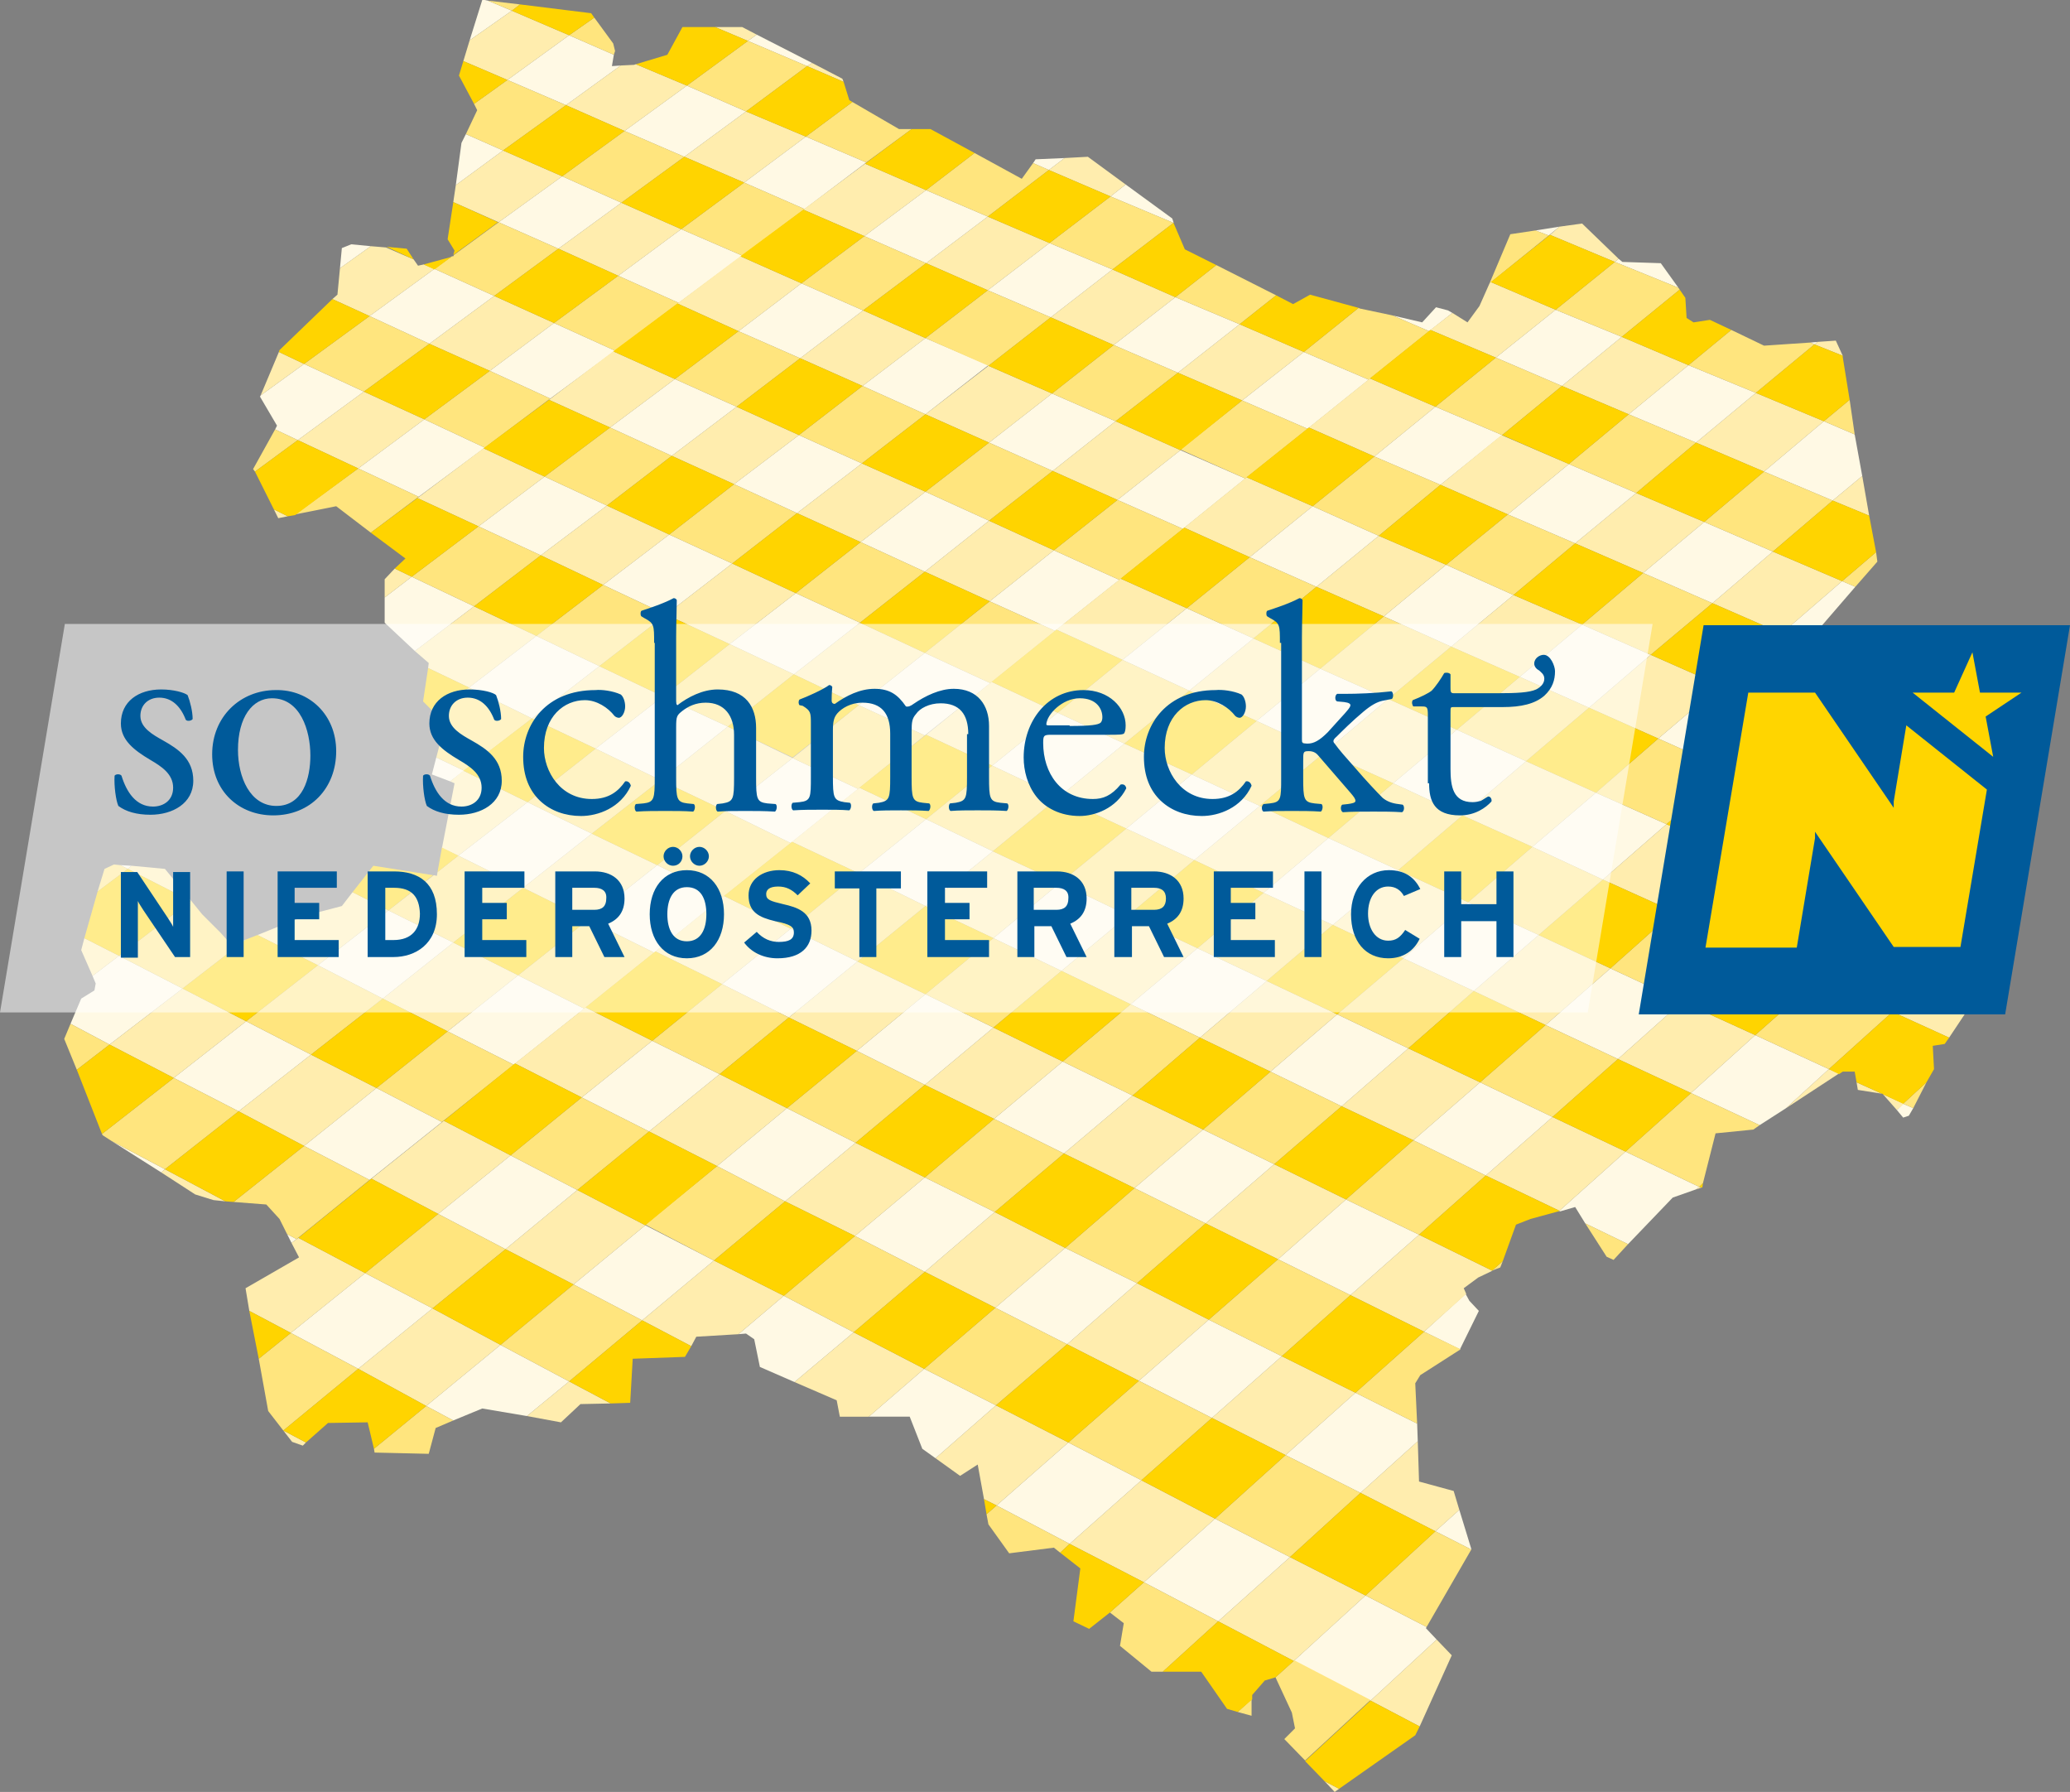 <svg version="1.1" id="Ebene_1" xmlns="http://www.w3.org/2000/svg" xmlns:xlink="http://www.w3.org/1999/xlink" x="0" y="0" viewBox="0 0 328.8 284.6" xml:space="preserve"><rect x="0" y="0" width="328.8" height="284.6" fill="#808080" stroke="none"/><style>.st0,.st6{fill:#fff9e4}.st6{clip-path:url(#SVGID_12_)}.st13,.st7{fill:#ffedae}.st13{clip-path:url(#SVGID_24_)}.st14,.st19{fill:#ffe57e}.st19{clip-path:url(#SVGID_34_)}.st21{fill:#ffd400}.st28{fill:#005a9a}</style><path class="st0" d="M243.9 36.6l2.1.8 1.7-1.4zM256.5 41.6l10.1 4.1-2.8-3.9-6.1-.2-.6-.5zM287.6 54.4l.6.3.5-.4zM118.8 6.5l9.4 4 .8-.5-8.8-4.5z"/><defs><path id="SVGID_1_" d="M76.6 0l-3.7 12 2.9 5.5-2.5 5.2L71.1 38l1.1 1.9-.2.8-5.6 1.5-1.9-2.6-8.7-.8-1.5.6-.7 7.4-9.2 8.8-3.1 7.4 2.7 4.6-3.8 6.9 4 7.8 9.2-1.9 11 8.3-3.3 3.3v6.9l7 6.4-.9 6.1 3.5 3.6-2.1 8 3.6 1.4-2.8 14.7-10.1-1.5-5 6.3-5.7 1.5-11.8 4.7-1.8-2-2.9-2.9-5.9-7.2-8.1-.7-1.5.7-3.7 12.9 2.3 5.3-.2 1.1-2.1 1.3-2.7 6.4 6.1 15.3 14.7 9.4 2.9.9 8.4.7 2.1 2.3 3.1 6.1-8.5 4.9 3.6 19.5 3.8 4.9 1.7.6 4-3.6 6.3-.1 1.1 4.8 8.6.2 1.1-4.1 7.4-3.1 12.5 2.2 3.1-2.9 7.9-.2.4-7 8.3-.3 1.8-3.2 7.9-.5 1.3.9.9 4.4 12.2 5.3.5 2.6h11.1l2 5.1 6 4.3 2.8-1.8 1.7 9.5 3.3 4.6 7.1-.9 4.2 3.3-1.1 8.4 2.5 1.2 3.3-2.6 2.2 1.7-.6 3.6 5 4.1h7.9l4.1 5.9 4 1.1v-3.3l2-2.3 1.7-.5 2.7 5.7.4 2.4-1.7 1.8 8 8.3 12.8-9 5.8-12.7-4.1-4.3 7.2-12.6-2.8-9.2-5.5-1.5-.6-15.6.8-1.3 6.4-4.1 3-6.2-1.4-1.5-1.1-2 2.3-1.7 3.5-1.6 2.5-6.8 2.3-.9 7.1-1.9 5 7.9 1.1.4 9.4-9.8 4.7-1.6 2.2-8.6 5.9-.6 14.2-9.2h1.9l.5 2.9 3.9.6 3.3 3.8.9-.3 4-7.4-.2-3.7 1.9-.3 3.7-5.5v-4.1l-4.2-.3-7.4-5.5-2.4-16.6-2.6-.2-5.9-14-3.8-3.1 2-9.4-1.8-4.4 2.5-2.9 9.2-10.6-3.7-20.9-1.8-11.6-1.1-2.6-11.4.8-8.6-4.1-2.6.4-1.1-.7-.2-3.2-3.9-5.5-6.1-.2-6.4-6.1-11.4 1.7-4.9 11.4-1.9 2.6-3.1-1.9-1.9-.5-2.2 2.4L216 49l-7.9-2.2-2.7 1.5-17.2-8.7-2-4.9-13.4-9.8-8.3.4-2.2 3.1-14.5-7.9h-5l-7.9-4.6-1.1-3.4-15.9-8.2h-9.5L106 8.7l-5.3 1.6-3.5.2.5-2.4-.3-1.2-3.5-4.8L77 0z"/></defs><clipPath id="SVGID_2_"><use xlink:href="#SVGID_1_" overflow="visible"/></clipPath><path clip-path="url(#SVGID_2_)" fill="#fff9e4" d="M147.3 18.6l-9.6-4.1 9.7-7.1 9.5 4z"/><path class="st0" d="M164.5 25.3l-.4.6 2.5 1.1 2.5-1.9zM176.4 31.2l10 4.2v-.1l-.2-.6-7.4-5.4z"/><defs><path id="SVGID_3_" d="M76.6 0l-3.7 12 2.9 5.5-2.5 5.2L71.1 38l1.1 1.9-.2.8-5.6 1.5-1.9-2.6-8.7-.8-1.5.6-.7 7.4-9.2 8.8-3.1 7.4 2.7 4.6-3.8 6.9 4 7.8 9.2-1.9 11 8.3-3.3 3.3v6.9l7 6.4-.9 6.1 3.5 3.6-2.1 8 3.6 1.4-2.8 14.7-10.1-1.5-5 6.3-5.7 1.5-11.8 4.7-1.8-2-2.9-2.9-5.9-7.2-8.1-.7-1.5.7-3.7 12.9 2.3 5.3-.2 1.1-2.1 1.3-2.7 6.4 6.1 15.3 14.7 9.4 2.9.9 8.4.7 2.1 2.3 3.1 6.1-8.5 4.9 3.6 19.5 3.8 4.9 1.7.6 4-3.6 6.3-.1 1.1 4.8 8.6.2 1.1-4.1 7.4-3.1 12.5 2.2 3.1-2.9 7.9-.2.4-7 8.3-.3 1.8-3.2 7.9-.5 1.3.9.9 4.4 12.2 5.3.5 2.6h11.1l2 5.1 6 4.3 2.8-1.8 1.7 9.5 3.3 4.6 7.1-.9 4.2 3.3-1.1 8.4 2.5 1.2 3.3-2.6 2.2 1.7-.6 3.6 5 4.1h7.9l4.1 5.9 4 1.1v-3.3l2-2.3 1.7-.5 2.7 5.7.4 2.4-1.7 1.8 8 8.3 12.8-9 5.8-12.7-4.1-4.3 7.2-12.6-2.8-9.2-5.5-1.5-.6-15.6.8-1.3 6.4-4.1 3-6.2-1.4-1.5-1.1-2 2.3-1.7 3.5-1.6 2.5-6.8 2.3-.9 7.1-1.9 5 7.9 1.1.4 9.4-9.8 4.7-1.6 2.2-8.6 5.9-.6 14.2-9.2h1.9l.5 2.9 3.9.6 3.3 3.8.9-.3 4-7.4-.2-3.7 1.9-.3 3.7-5.5v-4.1l-4.2-.3-7.4-5.5-2.4-16.6-2.6-.2-5.9-14-3.8-3.1 2-9.4-1.8-4.4 2.5-2.9 9.2-10.6-3.7-20.9-1.8-11.6-1.1-2.6-11.4.8-8.6-4.1-2.6.4-1.1-.7-.2-3.2-3.9-5.5-6.1-.2-6.4-6.1-11.4 1.7-4.9 11.4-1.9 2.6-3.1-1.9-1.9-.5-2.2 2.4L216 49l-7.9-2.2-2.7 1.5-17.2-8.7-2-4.9-13.4-9.8-8.3.4-2.2 3.1-14.5-7.9h-5l-7.9-4.6-1.1-3.4-15.9-8.2h-9.5L106 8.7l-5.3 1.6-3.5.2.5-2.4-.3-1.2-3.5-4.8L77 0z"/></defs><clipPath id="SVGID_4_"><use xlink:href="#SVGID_3_" overflow="visible"/></clipPath><path clip-path="url(#SVGID_4_)" fill="#fff9e4" d="M206.5 43.9l-10.1-4.3 9.5-7.4 10.2 4.2z"/><path class="st0" d="M225.9 51.2l-4.7-1.1 5.8 2.5 3.7-2.9-.7-.4-1.9-.5zM237.6 56.8l10.5 4.5 9.5-7.8-10.5-4.3zM258.7 65.8l10.7 4.5 9.5-7.9-10.7-4.4zM280.2 74.9l10.9 4.6 4.7-3.9-1.2-6.6-4.9-2.1zM76.6 0l-2 6.4 6.7-4.7L77.5.1 77 0zM80.6 12.7l9.3 4 8.7-6.3-1.4.1.3-1.8-7.1-3.1zM99.2 20.8l9.5 4.1 9.8-7.2-9.4-4.1zM118.2 29l9.6 4.2 9.8-7.4-9.6-4.1zM137.3 37.5l9.8 4.3 9.8-7.4-9.8-4.2zM156.9 46.1l10 4.3 9.8-7.6-10-4.2zM176.9 54.8l10.2 4.4 9.8-7.7-10.2-4.3zM197.3 63.6l10.4 4.5 9.7-7.8-10.3-4.4zM218.3 72.5l10.5 4.5 9.8-7.9-10.6-4.5zM239.5 81.7l10.7 4.6 9.7-8-10.7-4.6zM261 91l11 4.8 9.6-8.2-10.9-4.7zM283 100.6l3.9 1.6 2.1-2.4 5.7-6.6-2.1-.9zM73.3 22.7l-.9 6.7 7.5-5.5-5.9-2.6zM79.2 35.3l9.5 4.2 10-7.3-9.4-4.2zM98.2 43.8l9.6 4.3 10.1-7.5-9.7-4.2zM117.3 52.6l9.8 4.3 10-7.6-9.8-4.3zM137 61.3l10 4.5 10-7.8-10-4.3zM157.1 70.3l10.1 4.5 10-7.9-10.1-4.4zM177.5 79.4l10.4 4.6 9.9-8-10.3-4.5zM198.5 88.5l10.6 4.7 9.9-8.1-10.5-4.7zM219.8 97.9l10.7 4.8 9.9-8.2-10.7-4.8zM241.4 107.5l11 4.9 9.8-8.4-10.9-4.8zM263.4 117.3l11.2 5 9.9-8.5-11.2-4.9zM285.9 127.4l9.2 4-3.7-8.8zM54.3 39.4l-.3 3.2 4.9-3.5-3.1-.3zM58.7 50.2l9.5 4.4L78.5 47 69 42.7zM77.8 58.9l9.6 4.4 10.3-7.6-9.7-4.4zM96.9 67.9l9.8 4.5 10.3-7.8-9.8-4.4zM116.6 76.9l10 4.6 10.3-7.9-10-4.5zM136.7 86.1l10.2 4.7 10.2-8.1-10.1-4.6zM157.2 95.5l10.4 4.7 10.2-8.1-10.4-4.7zM178.3 104.8l10.6 4.9 10.2-8.3-10.6-4.8zM199.6 114.5l10.8 5 10.1-8.5-10.8-4.8zM221.3 124.4l11 5.1 10.1-8.6-11-5zM243.4 134.5l11.2 5.2 10.1-8.8-11.2-5zM265.9 144.8l11.5 5.3 10-8.9-11.4-5.1zM289 155.4l11.6 5.3 6.5-5.8-6.1-4.5-.5-3.3-1.5-.7z"/><defs><path id="SVGID_5_" d="M76.6 0l-3.7 12 2.9 5.5-2.5 5.2L71.1 38l1.1 1.9-.2.8-5.6 1.5-1.9-2.6-8.7-.8-1.5.6-.7 7.4-9.2 8.8-3.1 7.4 2.7 4.6-3.8 6.9 4 7.8 9.2-1.9 11 8.3-3.3 3.3v6.9l7 6.4-.9 6.1 3.5 3.6-2.1 8 3.6 1.4-2.8 14.7-10.1-1.5-5 6.3-5.7 1.5-11.8 4.7-1.8-2-2.9-2.9-5.9-7.2-8.1-.7-1.5.7-3.7 12.9 2.3 5.3-.2 1.1-2.1 1.3-2.7 6.4 6.1 15.3 14.7 9.4 2.9.9 8.4.7 2.1 2.3 3.1 6.1-8.5 4.9 3.6 19.5 3.8 4.9 1.7.6 4-3.6 6.3-.1 1.1 4.8 8.6.2 1.1-4.1 7.4-3.1 12.5 2.2 3.1-2.9 7.9-.2.4-7 8.3-.3 1.8-3.2 7.9-.5 1.3.9.9 4.4 12.2 5.3.5 2.6h11.1l2 5.1 6 4.3 2.8-1.8 1.7 9.5 3.3 4.6 7.1-.9 4.2 3.3-1.1 8.4 2.5 1.2 3.3-2.6 2.2 1.7-.6 3.6 5 4.1h7.9l4.1 5.9 4 1.1v-3.3l2-2.3 1.7-.5 2.7 5.7.4 2.4-1.7 1.8 8 8.3 12.8-9 5.8-12.7-4.1-4.3 7.2-12.6-2.8-9.2-5.5-1.5-.6-15.6.8-1.3 6.4-4.1 3-6.2-1.4-1.5-1.1-2 2.3-1.7 3.5-1.6 2.5-6.8 2.3-.9 7.1-1.9 5 7.9 1.1.4 9.4-9.8 4.7-1.6 2.2-8.6 5.9-.6 14.2-9.2h1.9l.5 2.9 3.9.6 3.3 3.8.9-.3 4-7.4-.2-3.7 1.9-.3 3.7-5.5v-4.1l-4.2-.3-7.4-5.5-2.4-16.6-2.6-.2-5.9-14-3.8-3.1 2-9.4-1.8-4.4 2.5-2.9 9.2-10.6-3.7-20.9-1.8-11.6-1.1-2.6-11.4.8-8.6-4.1-2.6.4-1.1-.7-.2-3.2-3.9-5.5-6.1-.2-6.4-6.1-11.4 1.7-4.9 11.4-1.9 2.6-3.1-1.9-1.9-.5-2.2 2.4L216 49l-7.9-2.2-2.7 1.5-17.2-8.7-2-4.9-13.4-9.8-8.3.4-2.2 3.1-14.5-7.9h-5l-7.9-4.6-1.1-3.4-15.9-8.2h-9.5L106 8.7l-5.3 1.6-3.5.2.5-2.4-.3-1.2-3.5-4.8L77 0z"/></defs><clipPath id="SVGID_6_"><use xlink:href="#SVGID_5_" overflow="visible"/></clipPath><path clip-path="url(#SVGID_6_)" fill="#fff9e4" d="M324.4 171.5l-12-5.4 10-9.1 11.9 5.3z"/><path class="st0" d="M41.4 62.8l-.1.2 2.7 4.6-.3.6 3.6 1.7 10.5-7.7-9.5-4.4zM56.9 74.4l9.6 4.5L77 71.1l-9.6-4.5zM76 83.6l9.9 4.6 10.5-7.9-9.9-4.6zM95.8 92.9l10 4.7 10.5-8.1-10-4.6zM115.9 102.3l10.2 4.8 10.5-8.2-10.2-4.7zM136.4 112l10.5 4.8 10.4-8.3-10.4-4.8zM157.6 121.6l10.6 5 10.4-8.5-10.6-4.9zM178.9 131.6l10.8 5 10.4-8.6-10.8-5zM200.7 141.8l11 5.1 10.4-8.7-11.1-5.1zM222.9 152.2l11.2 5.2 10.3-8.9-11.2-5.2zM245.5 162.8l11.5 5.4 10.2-9.1-11.4-5.3zM268.6 173.6l10.9 5.1 4.2-2.7 6.8-6.2-11.7-5.4zM301.3 176.3l1 1.2.9-.3.7-1.2-1.6-.7z"/><defs><path id="SVGID_7_" d="M76.6 0l-3.7 12 2.9 5.5-2.5 5.2L71.1 38l1.1 1.9-.2.8-5.6 1.5-1.9-2.6-8.7-.8-1.5.6-.7 7.4-9.2 8.8-3.1 7.4 2.7 4.6-3.8 6.9 4 7.8 9.2-1.9 11 8.3-3.3 3.3v6.9l7 6.4-.9 6.1 3.5 3.6-2.1 8 3.6 1.4-2.8 14.7-10.1-1.5-5 6.3-5.7 1.5-11.8 4.7-1.8-2-2.9-2.9-5.9-7.2-8.1-.7-1.5.7-3.7 12.9 2.3 5.3-.2 1.1-2.1 1.3-2.7 6.4 6.1 15.3 14.7 9.4 2.9.9 8.4.7 2.1 2.3 3.1 6.1-8.5 4.9 3.6 19.5 3.8 4.9 1.7.6 4-3.6 6.3-.1 1.1 4.8 8.6.2 1.1-4.1 7.4-3.1 12.5 2.2 3.1-2.9 7.9-.2.4-7 8.3-.3 1.8-3.2 7.9-.5 1.3.9.9 4.4 12.2 5.3.5 2.6h11.1l2 5.1 6 4.3 2.8-1.8 1.7 9.5 3.3 4.6 7.1-.9 4.2 3.3-1.1 8.4 2.5 1.2 3.3-2.6 2.2 1.7-.6 3.6 5 4.1h7.9l4.1 5.9 4 1.1v-3.3l2-2.3 1.7-.5 2.7 5.7.4 2.4-1.7 1.8 8 8.3 12.8-9 5.8-12.7-4.1-4.3 7.2-12.6-2.8-9.2-5.5-1.5-.6-15.6.8-1.3 6.4-4.1 3-6.2-1.4-1.5-1.1-2 2.3-1.7 3.5-1.6 2.5-6.8 2.3-.9 7.1-1.9 5 7.9 1.1.4 9.4-9.8 4.7-1.6 2.2-8.6 5.9-.6 14.2-9.2h1.9l.5 2.9 3.9.6 3.3 3.8.9-.3 4-7.4-.2-3.7 1.9-.3 3.7-5.5v-4.1l-4.2-.3-7.4-5.5-2.4-16.6-2.6-.2-5.9-14-3.8-3.1 2-9.4-1.8-4.4 2.5-2.9 9.2-10.6-3.7-20.9-1.8-11.6-1.1-2.6-11.4.8-8.6-4.1-2.6.4-1.1-.7-.2-3.2-3.9-5.5-6.1-.2-6.4-6.1-11.4 1.7-4.9 11.4-1.9 2.6-3.1-1.9-1.9-.5-2.2 2.4L216 49l-7.9-2.2-2.7 1.5-17.2-8.7-2-4.9-13.4-9.8-8.3.4-2.2 3.1-14.5-7.9h-5l-7.9-4.6-1.1-3.4-15.9-8.2h-9.5L106 8.7l-5.3 1.6-3.5.2.5-2.4-.3-1.2-3.5-4.8L77 0z"/></defs><clipPath id="SVGID_8_"><use xlink:href="#SVGID_7_" overflow="visible"/></clipPath><path clip-path="url(#SVGID_8_)" fill="#fff9e4" d="M45.2 94.8l-9.7-4.6 10.7-8 9.7 4.6z"/><path class="st0" d="M61.1 94.9v4l4.8 4.5 9.4-7.1-9.9-4.7zM74.5 109.2l10 4.9 10.7-8.3-10-4.8zM94.6 118.9l10.3 5 10.7-8.5-10.3-4.8zM115.2 128.8l10.4 5.1 10.7-8.6-10.4-4.9zM136.4 138.7l10.6 5.2 10.7-8.7-10.6-5.1zM157.8 149l10.8 5.2 10.6-8.8-10.8-5.2zM179.6 159.5l11 5.3 10.6-9-11-5.2zM201.8 170.2l11.3 5.5 10.6-9.2-11.3-5.4zM224.5 181.1l11.5 5.6 10.6-9.3-11.5-5.5zM247.7 192.3l.1.1 2.4-.7 1.6 2.6 6.8 3.3 7.1-7.4 3.7-1.3.5-.4-11.7-5.6zM68.6 123l2.9 1.1 2.2-1.7-4.4-2.1zM72.8 135.9l10.3 5.1 10.9-8.6-10.2-5zM93.4 146.1l10.5 5.2 10.9-8.8-10.4-5.1zM114.7 156.3l10.6 5.3 10.9-8.9-10.6-5.2zM136.1 166.9l10.8 5.4 10.9-9.1-10.8-5.3zM157.9 177.7l11.1 5.5 10.9-9.2-11.1-5.4zM180.2 188.7l11.3 5.6 10.9-9.4-11.3-5.5zM203 200l11.5 5.7 10.9-9.6-11.6-5.6zM226.2 211.5l5.7 2.8 3-6.1-1.5-1.6-.6-1.1-6.6 6zm10.7-9.6l.2-.1h-.1l-.1.1zM20.3 138l.6-.5-1.8-.1zM30.3 143.1h.1l-.1-.1zM50.5 153.3l10.3 5.3 11.2-8.9-10.3-5.1zM71.1 163.8l10.5 5.3 11.2-8.9-10.5-5.3zM92.4 174.3l10.7 5.4 11.2-9.1-10.7-5.3zM113.9 185.2l10.8 5.6 11.2-9.3L125 176zM135.8 196.3l11.1 5.7 11.1-9.5-11.1-5.5zM158.1 207.7l11.4 5.8 11.1-9.7-11.4-5.6zM180.9 219.3l11.6 5.9 11.1-9.8-11.6-5.8zM204.2 231.1l11.9 6 9.1-8.2-.1-2.8-9.8-4.9zM228 243.2l5.7 2.9v-.1l-1.9-6.2zM14.7 155l.5 1.2-.2 1.1-2.1 1.3-1.7 4 6.2 3.3L29 157l-10.1-5.2zM27.6 171.2l10.3 5.3 11.5-9-10.3-5.3zM48.3 182l10.4 5.4 11.5-9.2-10.4-5.4zM69.6 192.8l10.7 5.6 11.4-9.4-10.6-5.5zM91.1 204l10.9 5.7 11.4-9.5-10.9-5.6zM117.3 211.9l1.2-.1 1.3.9.9 4.4 5.5 2.4 9.4-7.9-11.1-5.8zM138 225h6.5l2 5.1 2.1 1.5 9.6-8.4-11.4-5.8zM158.3 239.1l11.6 6.1 11.4-10.1-11.6-6zM181.7 251.3l11.8 6.2 11.4-10.2-11.9-6.1zM205.5 263.8l12.2 6.3 10.5-9.7-1.7-1.8.1-.2-9.7-5z"/><defs><path id="SVGID_9_" d="M76.6 0l-3.7 12 2.9 5.5-2.5 5.2L71.1 38l1.1 1.9-.2.8-5.6 1.5-1.9-2.6-8.7-.8-1.5.6-.7 7.4-9.2 8.8-3.1 7.4 2.7 4.6-3.8 6.9 4 7.8 9.2-1.9 11 8.3-3.3 3.3v6.9l7 6.4-.9 6.1 3.5 3.6-2.1 8 3.6 1.4-2.8 14.7-10.1-1.5-5 6.3-5.7 1.5-11.8 4.7-1.8-2-2.9-2.9-5.9-7.2-8.1-.7-1.5.7-3.7 12.9 2.3 5.3-.2 1.1-2.1 1.3-2.7 6.4 6.1 15.3 14.7 9.4 2.9.9 8.4.7 2.1 2.3 3.1 6.1-8.5 4.9 3.6 19.5 3.8 4.9 1.7.6 4-3.6 6.3-.1 1.1 4.8 8.6.2 1.1-4.1 7.4-3.1 12.5 2.2 3.1-2.9 7.9-.2.4-7 8.3-.3 1.8-3.2 7.9-.5 1.3.9.9 4.4 12.2 5.3.5 2.6h11.1l2 5.1 6 4.3 2.8-1.8 1.7 9.5 3.3 4.6 7.1-.9 4.2 3.3-1.1 8.4 2.5 1.2 3.3-2.6 2.2 1.7-.6 3.6 5 4.1h7.9l4.1 5.9 4 1.1v-3.3l2-2.3 1.7-.5 2.7 5.7.4 2.4-1.7 1.8 8 8.3 12.8-9 5.8-12.7-4.1-4.3 7.2-12.6-2.8-9.2-5.5-1.5-.6-15.6.8-1.3 6.4-4.1 3-6.2-1.4-1.5-1.1-2 2.3-1.7 3.5-1.6 2.5-6.8 2.3-.9 7.1-1.9 5 7.9 1.1.4 9.4-9.8 4.7-1.6 2.2-8.6 5.9-.6 14.2-9.2h1.9l.5 2.9 3.9.6 3.3 3.8.9-.3 4-7.4-.2-3.7 1.9-.3 3.7-5.5v-4.1l-4.2-.3-7.4-5.5-2.4-16.6-2.6-.2-5.9-14-3.8-3.1 2-9.4-1.8-4.4 2.5-2.9 9.2-10.6-3.7-20.9-1.8-11.6-1.1-2.6-11.4.8-8.6-4.1-2.6.4-1.1-.7-.2-3.2-3.9-5.5-6.1-.2-6.4-6.1-11.4 1.7-4.9 11.4-1.9 2.6-3.1-1.9-1.9-.5-2.2 2.4L216 49l-7.9-2.2-2.7 1.5-17.2-8.7-2-4.9-13.4-9.8-8.3.4-2.2 3.1-14.5-7.9h-5l-7.9-4.6-1.1-3.4-15.9-8.2h-9.5L106 8.7l-5.3 1.6-3.5.2.5-2.4-.3-1.2-3.5-4.8L77 0z"/></defs><clipPath id="SVGID_10_"><use xlink:href="#SVGID_9_" overflow="visible"/></clipPath><path clip-path="url(#SVGID_10_)" fill="#fff9e4" d="M242.3 283l-12.4-6.5 11.3-10.5 12.4 6.4z"/><path class="st0" d="M25.6 186.2l.6-.5-8.5-4.5zM46.3 197.4l.8-.6-1.5-.8zM46.2 211.7l10.7 5.7 11.8-9.6-10.7-5.6zM67.7 223.3l4.3 2.3 4.6-1.9 7.1 1.2 6.7-5.5-10.9-5.8z"/><defs><path id="SVGID_11_" d="M76.6 0l-3.7 12 2.9 5.5-2.5 5.2L71.1 38l1.1 1.9-.2.8-5.6 1.5-1.9-2.6-8.7-.8-1.5.6-.7 7.4-9.2 8.8-3.1 7.4 2.7 4.6-3.8 6.9 4 7.8 9.2-1.9 11 8.3-3.3 3.3v6.9l7 6.4-.9 6.1 3.5 3.6-2.1 8 3.6 1.4-2.8 14.7-10.1-1.5-5 6.3-5.7 1.5-11.8 4.7-1.8-2-2.9-2.9-5.9-7.2-8.1-.7-1.5.7-3.7 12.9 2.3 5.3-.2 1.1-2.1 1.3-2.7 6.4 6.1 15.3 14.7 9.4 2.9.9 8.4.7 2.1 2.3 3.1 6.1-8.5 4.9 3.6 19.5 3.8 4.9 1.7.6 4-3.6 6.3-.1 1.1 4.8 8.6.2 1.1-4.1 7.4-3.1 12.5 2.2 3.1-2.9 7.9-.2.4-7 8.3-.3 1.8-3.2 7.9-.5 1.3.9.9 4.4 12.2 5.3.5 2.6h11.1l2 5.1 6 4.3 2.8-1.8 1.7 9.5 3.3 4.6 7.1-.9 4.2 3.3-1.1 8.4 2.5 1.2 3.3-2.6 2.2 1.7-.6 3.6 5 4.1h7.9l4.1 5.9 4 1.1v-3.3l2-2.3 1.7-.5 2.7 5.7.4 2.4-1.7 1.8 8 8.3 12.8-9 5.8-12.7-4.1-4.3 7.2-12.6-2.8-9.2-5.5-1.5-.6-15.6.8-1.3 6.4-4.1 3-6.2-1.4-1.5-1.1-2 2.3-1.7 3.5-1.6 2.5-6.8 2.3-.9 7.1-1.9 5 7.9 1.1.4 9.4-9.8 4.7-1.6 2.2-8.6 5.9-.6 14.2-9.2h1.9l.5 2.9 3.9.6 3.3 3.8.9-.3 4-7.4-.2-3.7 1.9-.3 3.7-5.5v-4.1l-4.2-.3-7.4-5.5-2.4-16.6-2.6-.2-5.9-14-3.8-3.1 2-9.4-1.8-4.4 2.5-2.9 9.2-10.6-3.7-20.9-1.8-11.6-1.1-2.6-11.4.8-8.6-4.1-2.6.4-1.1-.7-.2-3.2-3.9-5.5-6.1-.2-6.4-6.1-11.4 1.7-4.9 11.4-1.9 2.6-3.1-1.9-1.9-.5-2.2 2.4L216 49l-7.9-2.2-2.7 1.5-17.2-8.7-2-4.9-13.4-9.8-8.3.4-2.2 3.1-14.5-7.9h-5l-7.9-4.6-1.1-3.4-15.9-8.2h-9.5L106 8.7l-5.3 1.6-3.5.2.5-2.4-.3-1.2-3.5-4.8L77 0z"/></defs><clipPath id="SVGID_12_"><use xlink:href="#SVGID_11_" overflow="visible"/></clipPath><path class="st6" d="M100.9 241.1l-11.2-6 11.7-9.9 11.2 5.9zM170.4 278.4l-11.9-6.4 11.7-10.4 11.8 6.3zM194.6 291.4l-12.2-6.5 11.7-10.6 12.1 6.4z"/><path class="st0" d="M45 227.2z"/><path class="st7" d="M247.7 36l-1.5 1.3 10.3 4.3.6-.5-5.8-5.6z"/><defs><path id="SVGID_13_" d="M76.6 0l-3.7 12 2.9 5.5-2.5 5.2L71.1 38l1.1 1.9-.2.8-5.6 1.5-1.9-2.6-8.7-.8-1.5.6-.7 7.4-9.2 8.8-3.1 7.4 2.7 4.6-3.8 6.9 4 7.8 9.2-1.9 11 8.3-3.3 3.3v6.9l7 6.4-.9 6.1 3.5 3.6-2.1 8 3.6 1.4-2.8 14.7-10.1-1.5-5 6.3-5.7 1.5-11.8 4.7-1.8-2-2.9-2.9-5.9-7.2-8.1-.7-1.5.7-3.7 12.9 2.3 5.3-.2 1.1-2.1 1.3-2.7 6.4 6.1 15.3 14.7 9.4 2.9.9 8.4.7 2.1 2.3 3.1 6.1-8.5 4.9 3.6 19.5 3.8 4.9 1.7.6 4-3.6 6.3-.1 1.1 4.8 8.6.2 1.1-4.1 7.4-3.1 12.5 2.2 3.1-2.9 7.9-.2.4-7 8.3-.3 1.8-3.2 7.9-.5 1.3.9.9 4.4 12.2 5.3.5 2.6h11.1l2 5.1 6 4.3 2.8-1.8 1.7 9.5 3.3 4.6 7.1-.9 4.2 3.3-1.1 8.4 2.5 1.2 3.3-2.6 2.2 1.7-.6 3.6 5 4.1h7.9l4.1 5.9 4 1.1v-3.3l2-2.3 1.7-.5 2.7 5.7.4 2.4-1.7 1.8 8 8.3 12.8-9 5.8-12.7-4.1-4.3 7.2-12.6-2.8-9.2-5.5-1.5-.6-15.6.8-1.3 6.4-4.1 3-6.2-1.4-1.5-1.1-2 2.3-1.7 3.5-1.6 2.5-6.8 2.3-.9 7.1-1.9 5 7.9 1.1.4 9.4-9.8 4.7-1.6 2.2-8.6 5.9-.6 14.2-9.2h1.9l.5 2.9 3.9.6 3.3 3.8.9-.3 4-7.4-.2-3.7 1.9-.3 3.7-5.5v-4.1l-4.2-.3-7.4-5.5-2.4-16.6-2.6-.2-5.9-14-3.8-3.1 2-9.4-1.8-4.4 2.5-2.9 9.2-10.6-3.7-20.9-1.8-11.6-1.1-2.6-11.4.8-8.6-4.1-2.6.4-1.1-.7-.2-3.2-3.9-5.5-6.1-.2-6.4-6.1-11.4 1.7-4.9 11.4-1.9 2.6-3.1-1.9-1.9-.5-2.2 2.4L216 49l-7.9-2.2-2.7 1.5-17.2-8.7-2-4.9-13.4-9.8-8.3.4-2.2 3.1-14.5-7.9h-5l-7.9-4.6-1.1-3.4-15.9-8.2h-9.5L106 8.7l-5.3 1.6-3.5.2.5-2.4-.3-1.2-3.5-4.8L77 0z"/></defs><clipPath id="SVGID_14_"><use xlink:href="#SVGID_13_" overflow="visible"/></clipPath><path clip-path="url(#SVGID_14_)" fill="#ffedae" d="M277.6 50.3L267 45.9l9.3-7.6 10.5 4.3z"/><path class="st7" d="M288.7 54.3l-.5.4 4.5 1.8-1.1-2.4zM113.6 4.3l5.2 2.2 1.4-1-2.3-1.2zM128.2 10.5L134 13l-.2-.5L129 10z"/><defs><path id="SVGID_15_" d="M76.6 0l-3.7 12 2.9 5.5-2.5 5.2L71.1 38l1.1 1.9-.2.8-5.6 1.5-1.9-2.6-8.7-.8-1.5.6-.7 7.4-9.2 8.8-3.1 7.4 2.7 4.6-3.8 6.9 4 7.8 9.2-1.9 11 8.3-3.3 3.3v6.9l7 6.4-.9 6.1 3.5 3.6-2.1 8 3.6 1.4-2.8 14.7-10.1-1.5-5 6.3-5.7 1.5-11.8 4.7-1.8-2-2.9-2.9-5.9-7.2-8.1-.7-1.5.7-3.7 12.9 2.3 5.3-.2 1.1-2.1 1.3-2.7 6.4 6.1 15.3 14.7 9.4 2.9.9 8.4.7 2.1 2.3 3.1 6.1-8.5 4.9 3.6 19.5 3.8 4.9 1.7.6 4-3.6 6.3-.1 1.1 4.8 8.6.2 1.1-4.1 7.4-3.1 12.5 2.2 3.1-2.9 7.9-.2.4-7 8.3-.3 1.8-3.2 7.9-.5 1.3.9.9 4.4 12.2 5.3.5 2.6h11.1l2 5.1 6 4.3 2.8-1.8 1.7 9.5 3.3 4.6 7.1-.9 4.2 3.3-1.1 8.4 2.5 1.2 3.3-2.6 2.2 1.7-.6 3.6 5 4.1h7.9l4.1 5.9 4 1.1v-3.3l2-2.3 1.7-.5 2.7 5.7.4 2.4-1.7 1.8 8 8.3 12.8-9 5.8-12.7-4.1-4.3 7.2-12.6-2.8-9.2-5.5-1.5-.6-15.6.8-1.3 6.4-4.1 3-6.2-1.4-1.5-1.1-2 2.3-1.7 3.5-1.6 2.5-6.8 2.3-.9 7.1-1.9 5 7.9 1.1.4 9.4-9.8 4.7-1.6 2.2-8.6 5.9-.6 14.2-9.2h1.9l.5 2.9 3.9.6 3.3 3.8.9-.3 4-7.4-.2-3.7 1.9-.3 3.7-5.5v-4.1l-4.2-.3-7.4-5.5-2.4-16.6-2.6-.2-5.9-14-3.8-3.1 2-9.4-1.8-4.4 2.5-2.9 9.2-10.6-3.7-20.9-1.8-11.6-1.1-2.6-11.4.8-8.6-4.1-2.6.4-1.1-.7-.2-3.2-3.9-5.5-6.1-.2-6.4-6.1-11.4 1.7-4.9 11.4-1.9 2.6-3.1-1.9-1.9-.5-2.2 2.4L216 49l-7.9-2.2-2.7 1.5-17.2-8.7-2-4.9-13.4-9.8-8.3.4-2.2 3.1-14.5-7.9h-5l-7.9-4.6-1.1-3.4-15.9-8.2h-9.5L106 8.7l-5.3 1.6-3.5.2.5-2.4-.3-1.2-3.5-4.8L77 0z"/></defs><clipPath id="SVGID_16_"><use xlink:href="#SVGID_15_" overflow="visible"/></clipPath><path clip-path="url(#SVGID_16_)" fill="#ffedae" d="M156.8 22.9l-9.7-4.1 9.6-7.2 9.7 4z"/><path class="st7" d="M169.1 25.1l-2.5 1.9 9.8 4.2 2.4-1.9-6-4.4zM186.4 35.4v-.1z"/><defs><path id="SVGID_17_" d="M76.6 0l-3.7 12 2.9 5.5-2.5 5.2L71.1 38l1.1 1.9-.2.8-5.6 1.5-1.9-2.6-8.7-.8-1.5.6-.7 7.4-9.2 8.8-3.1 7.4 2.7 4.6-3.8 6.9 4 7.8 9.2-1.9 11 8.3-3.3 3.3v6.9l7 6.4-.9 6.1 3.5 3.6-2.1 8 3.6 1.4-2.8 14.7-10.1-1.5-5 6.3-5.7 1.5-11.8 4.7-1.8-2-2.9-2.9-5.9-7.2-8.1-.7-1.5.7-3.7 12.9 2.3 5.3-.2 1.1-2.1 1.3-2.7 6.4 6.1 15.3 14.7 9.4 2.9.9 8.4.7 2.1 2.3 3.1 6.1-8.5 4.9 3.6 19.5 3.8 4.9 1.7.6 4-3.6 6.3-.1 1.1 4.8 8.6.2 1.1-4.1 7.4-3.1 12.5 2.2 3.1-2.9 7.9-.2.4-7 8.3-.3 1.8-3.2 7.9-.5 1.3.9.9 4.4 12.2 5.3.5 2.6h11.1l2 5.1 6 4.3 2.8-1.8 1.7 9.5 3.3 4.6 7.1-.9 4.2 3.3-1.1 8.4 2.5 1.2 3.3-2.6 2.2 1.7-.6 3.6 5 4.1h7.9l4.1 5.9 4 1.1v-3.3l2-2.3 1.7-.5 2.7 5.7.4 2.4-1.7 1.8 8 8.3 12.8-9 5.8-12.7-4.1-4.3 7.2-12.6-2.8-9.2-5.5-1.5-.6-15.6.8-1.3 6.4-4.1 3-6.2-1.4-1.5-1.1-2 2.3-1.7 3.5-1.6 2.5-6.8 2.3-.9 7.1-1.9 5 7.9 1.1.4 9.4-9.8 4.7-1.6 2.2-8.6 5.9-.6 14.2-9.2h1.9l.5 2.9 3.9.6 3.3 3.8.9-.3 4-7.4-.2-3.7 1.9-.3 3.7-5.5v-4.1l-4.2-.3-7.4-5.5-2.4-16.6-2.6-.2-5.9-14-3.8-3.1 2-9.4-1.8-4.4 2.5-2.9 9.2-10.6-3.7-20.9-1.8-11.6-1.1-2.6-11.4.8-8.6-4.1-2.6.4-1.1-.7-.2-3.2-3.9-5.5-6.1-.2-6.4-6.1-11.4 1.7-4.9 11.4-1.9 2.6-3.1-1.9-1.9-.5-2.2 2.4L216 49l-7.9-2.2-2.7 1.5-17.2-8.7-2-4.9-13.4-9.8-8.3.4-2.2 3.1-14.5-7.9h-5l-7.9-4.6-1.1-3.4-15.9-8.2h-9.5L106 8.7l-5.3 1.6-3.5.2.5-2.4-.3-1.2-3.5-4.8L77 0z"/></defs><clipPath id="SVGID_18_"><use xlink:href="#SVGID_17_" overflow="visible"/></clipPath><path clip-path="url(#SVGID_18_)" fill="#ffedae" d="M216.7 48.2l-10.2-4.3 9.6-7.5 10.2 4.3z"/><path class="st7" d="M236.6 45l-1.6 3.6-1.9 2.6-2.4-1.5-3.5 2.7 10.4 4.4 9.5-7.6-10.3-4.4zM248.1 61.3l10.6 4.5 9.5-7.8-10.6-4.5zM269.4 70.3l10.8 4.6 9.5-8-10.8-4.5zM291.1 79.5l5.8 2.4-1.1-6.3zM74.6 6.4l-1 3.3 7 3 9.8-7.1-9.1-3.9zM100.7 10.3l-2.1.1-8.7 6.3 9.3 4.1 9.9-7.2-8.1-3.4zM108.7 24.9l9.5 4.1 9.8-7.3-9.5-4zM127.6 33.3l9.7 4.2 9.8-7.3-9.7-4.2zM147.1 41.8l9.8 4.3 9.8-7.5-9.8-4.2zM166.9 50.4l10 4.4 9.8-7.6-10-4.4zM187.1 59.2l10.2 4.4 9.8-7.7-10.2-4.4zM207.9 67.9l10.4 4.6 9.7-7.9-10.4-4.5zM228.8 77l10.7 4.7 9.7-8-10.7-4.6zM250.2 86.3L261 91l9.7-8.1-10.8-4.6zM272 95.8l11 4.8 9.6-8.3-11-4.7zM72.4 29.4l-.4 2.7 7.2 3.2L89.3 28l-9.4-4.1zM88.7 39.5l9.5 4.3 10-7.4-9.5-4.2zM107.6 48.2l9.7 4.4 10-7.6-9.7-4.3zM127.1 56.9l9.9 4.4 10-7.6-9.9-4.4zM147 65.8l10.1 4.5 10-7.8-10.1-4.4zM167.2 74.8l10.3 4.6 10-7.9-10.3-4.6zM188.1 83.8l10.4 4.7 10-8.1-10.5-4.6zM209.1 93.2l10.7 4.7 9.9-8.2-10.7-4.6zM230.5 102.7l10.9 4.8 9.9-8.3-10.9-4.7zM252.4 112.4l11 4.9 9.9-8.4-11.1-4.9zM274.6 122.3l11.3 5.1 5.5-4.8-1.3-3-3.8-3.1.4-1.7-2.2-1z"/><defs><path id="SVGID_19_" d="M76.6 0l-3.7 12 2.9 5.5-2.5 5.2L71.1 38l1.1 1.9-.2.8-5.6 1.5-1.9-2.6-8.7-.8-1.5.6-.7 7.4-9.2 8.8-3.1 7.4 2.7 4.6-3.8 6.9 4 7.8 9.2-1.9 11 8.3-3.3 3.3v6.9l7 6.4-.9 6.1 3.5 3.6-2.1 8 3.6 1.4-2.8 14.7-10.1-1.5-5 6.3-5.7 1.5-11.8 4.7-1.8-2-2.9-2.9-5.9-7.2-8.1-.7-1.5.7-3.7 12.9 2.3 5.3-.2 1.1-2.1 1.3-2.7 6.4 6.1 15.3 14.7 9.4 2.9.9 8.4.7 2.1 2.3 3.1 6.1-8.5 4.9 3.6 19.5 3.8 4.9 1.7.6 4-3.6 6.3-.1 1.1 4.8 8.6.2 1.1-4.1 7.4-3.1 12.5 2.2 3.1-2.9 7.9-.2.4-7 8.3-.3 1.8-3.2 7.9-.5 1.3.9.9 4.4 12.2 5.3.5 2.6h11.1l2 5.1 6 4.3 2.8-1.8 1.7 9.5 3.3 4.6 7.1-.9 4.2 3.3-1.1 8.4 2.5 1.2 3.3-2.6 2.2 1.7-.6 3.6 5 4.1h7.9l4.1 5.9 4 1.1v-3.3l2-2.3 1.7-.5 2.7 5.7.4 2.4-1.7 1.8 8 8.3 12.8-9 5.8-12.7-4.1-4.3 7.2-12.6-2.8-9.2-5.5-1.5-.6-15.6.8-1.3 6.4-4.1 3-6.2-1.4-1.5-1.1-2 2.3-1.7 3.5-1.6 2.5-6.8 2.3-.9 7.1-1.9 5 7.9 1.1.4 9.4-9.8 4.7-1.6 2.2-8.6 5.9-.6 14.2-9.2h1.9l.5 2.9 3.9.6 3.3 3.8.9-.3 4-7.4-.2-3.7 1.9-.3 3.7-5.5v-4.1l-4.2-.3-7.4-5.5-2.4-16.6-2.6-.2-5.9-14-3.8-3.1 2-9.4-1.8-4.4 2.5-2.9 9.2-10.6-3.7-20.9-1.8-11.6-1.1-2.6-11.4.8-8.6-4.1-2.6.4-1.1-.7-.2-3.2-3.9-5.5-6.1-.2-6.4-6.1-11.4 1.7-4.9 11.4-1.9 2.6-3.1-1.9-1.9-.5-2.2 2.4L216 49l-7.9-2.2-2.7 1.5-17.2-8.7-2-4.9-13.4-9.8-8.3.4-2.2 3.1-14.5-7.9h-5l-7.9-4.6-1.1-3.4-15.9-8.2h-9.5L106 8.7l-5.3 1.6-3.5.2.5-2.4-.3-1.2-3.5-4.8L77 0z"/></defs><clipPath id="SVGID_20_"><use xlink:href="#SVGID_19_" overflow="visible"/></clipPath><path clip-path="url(#SVGID_20_)" fill="#ffedae" d="M308.9 137.6l-11.6-5.2 9.8-8.6 11.5 5z"/><path class="st7" d="M54 42.6l-.4 4.2-.8.7 5.9 2.7L69 42.7l-1.7-.7-.9.2-.7-1-4.4-1.9-2.4-.2zM68.2 54.6l9.6 4.3L88 51.3 78.5 47zM87.2 63.5l9.7 4.4 10.3-7.7-9.8-4.4zM106.7 72.4l9.9 4.5 10.3-7.8-9.9-4.5zM126.6 81.5l10.1 4.6 10.3-8-10.1-4.5zM146.9 90.8l10.3 4.7 10.2-8.1-10.3-4.7zM167.8 100l10.5 4.8 10.2-8.2-10.5-4.7zM188.9 109.7l10.7 4.8 10.1-8.3-10.6-4.8zM210.4 119.5l10.9 4.9 10.1-8.5-10.9-4.9zM232.3 129.5l11.1 5 10.1-8.6-11.1-5zM254.6 139.7l11.3 5.1L276 136l-11.3-5.1zM277.4 150.1l11.6 5.3 10-9-11.6-5.2zM300.6 160.7l9 4.1 3-4.5v-4.1l-4.2-.3-1.3-1zM41.4 62.8l6.9-5-4-1.9zM47.3 69.9l9.6 4.5 10.5-7.8-9.6-4.4zM66.3 79.1l9.7 4.5 10.5-7.9-9.7-4.5zM85.9 88.2l9.9 4.7 10.5-8-9.9-4.6zM105.8 97.6l10.1 4.7 10.5-8.1-10.1-4.7zM126.1 107.1l10.3 4.9 10.5-8.3-10.3-4.8zM147.1 116.7l10.5 4.9 10.4-8.4-10.5-4.9zM168.2 126.6l10.7 5 10.4-8.6-10.7-4.9zM189.7 136.6l11 5.2 10.3-8.7-10.9-5.1zM211.7 146.9l11.2 5.3 10.3-8.9-11.1-5.1zM234.1 157.4l11.4 5.4 10.3-9-11.4-5.3zM257 168.2l11.6 5.4 10.2-9.2-11.6-5.3zM301.3 176.3l1.1-1-3.3-1.5 2.2 2.5zm-6.2-3.2l3.8.6-4-1.8.2 1.2zm-11.4 2.9l8.4-5.5-1.6-.7-6.8 6.2zM44.2 82.3l1.5-.3-2.2-1.1zM61.1 92v2.9l4.3-3.3-2.7-1.3zM65.9 103.4l2.2 1.9-.1.8 6.5 3.1 10.7-8.2-9.9-4.7zM84.5 114.1l10.1 4.8 10.7-8.3-10.1-4.8zM104.9 123.9l10.3 4.9 10.7-8.4-10.3-5zM125.8 133.7l10.6 5 10.7-8.6-10.6-5zM147 143.9l10.8 5.1 10.6-8.8-10.7-5zM168.6 154.2l11 5.3 10.6-8.9-11-5.2zM190.6 164.8l11.2 5.4 10.6-9.1-11.2-5.3zM213.1 175.7l11.4 5.4 10.6-9.2-11.4-5.4zM236 186.7l11.7 5.6 10.5-9.4-11.6-5.5zM269.4 188.9l.9-.3-.4-.1zM71.5 124.1l.7.3-2 10.3 2.6 1.2 11-8.5-10.2-5zM83.1 141l10.3 5.1 11-8.7-10.4-5zM104.1 151.1l10.6 5.2 10.9-8.8-10.6-5.2zM125.3 161.6l10.8 5.3 10.9-9-10.8-5.2zM146.9 172.3l11 5.4 10.9-9.1-11-5.4zM169 183.2l11.2 5.5 10.9-9.3-11.2-5.4zM191.5 194.3L203 200l10.8-9.5-11.4-5.6zM214.5 205.7l11.7 5.8 6.7-6-.4-.9 2.3-1.7 2.1-1 .1-.1-11.6-5.7zM20.3 138l10 5.1v-.1l-4.1-5-5.3-.5zM54.3 143.9l-5.7 1.5-7.7 3.1 9.6 4.8 11.2-8.7-5.7-2.9zM60.8 158.6l10.3 5.2 11.2-8.9-10.3-5.2zM81.8 168.9l10.6 5.4 11.2-9L93 160zM103.1 179.7l10.8 5.5L125 176l-10.7-5.4zM124.7 190.8l11.1 5.5 11.1-9.3-11-5.5zM146.9 202l11.2 5.7 11.1-9.5-11.2-5.7zM169.5 213.5l11.4 5.8 11.1-9.7-11.4-5.8zM192.5 225.2l11.7 5.9 11.1-9.9-11.7-5.8zM216.1 237.1l11.9 6.1 3.8-3.4-.9-3-5.5-1.5-.2-6.4zM12.9 150.9l1.8 4.1 4.2-3.2-5.5-2.8zM17.4 165.9l10.2 5.3 11.5-9L29 157zM37.9 176.5l10.4 5.5 11.5-9.2-10.4-5.3zM59 187.2l10.6 5.6 11.5-9.3-10.6-5.5zM80.3 198.4l10.8 5.6 11.4-9.4-10.8-5.6zM102 209.7l7.8 4.1.8-1.5 6.7-.4 7.2-6.1-11.1-5.6zM126.2 219.5l6.7 2.9.5 2.6h4.6l8.8-7.6-11.2-5.8zM148.6 231.6l3.9 2.8 2.8-1.8 1 5.5 2 1 11.4-10-11.5-5.9zM169.9 245.2l11.8 6.1 11.3-10.1-11.7-6.1zM193.5 257.5l12 6.3 11.4-10.4-12-6.1zM217.7 270.1l7.8 4.1 5.1-11.3-2.4-2.5z"/><defs><path id="SVGID_21_" d="M76.6 0l-3.7 12 2.9 5.5-2.5 5.2L71.1 38l1.1 1.9-.2.8-5.6 1.5-1.9-2.6-8.7-.8-1.5.6-.7 7.4-9.2 8.8-3.1 7.4 2.7 4.6-3.8 6.9 4 7.8 9.2-1.9 11 8.3-3.3 3.3v6.9l7 6.4-.9 6.1 3.5 3.6-2.1 8 3.6 1.4-2.8 14.7-10.1-1.5-5 6.3-5.7 1.5-11.8 4.7-1.8-2-2.9-2.9-5.9-7.2-8.1-.7-1.5.7-3.7 12.9 2.3 5.3-.2 1.1-2.1 1.3-2.7 6.4 6.1 15.3 14.7 9.4 2.9.9 8.4.7 2.1 2.3 3.1 6.1-8.5 4.9 3.6 19.5 3.8 4.9 1.7.6 4-3.6 6.3-.1 1.1 4.8 8.6.2 1.1-4.1 7.4-3.1 12.5 2.2 3.1-2.9 7.9-.2.4-7 8.3-.3 1.8-3.2 7.9-.5 1.3.9.9 4.4 12.2 5.3.5 2.6h11.1l2 5.1 6 4.3 2.8-1.8 1.7 9.5 3.3 4.6 7.1-.9 4.2 3.3-1.1 8.4 2.5 1.2 3.3-2.6 2.2 1.7-.6 3.6 5 4.1h7.9l4.1 5.9 4 1.1v-3.3l2-2.3 1.7-.5 2.7 5.7.4 2.4-1.7 1.8 8 8.3 12.8-9 5.8-12.7-4.1-4.3 7.2-12.6-2.8-9.2-5.5-1.5-.6-15.6.8-1.3 6.4-4.1 3-6.2-1.4-1.5-1.1-2 2.3-1.7 3.5-1.6 2.5-6.8 2.3-.9 7.1-1.9 5 7.9 1.1.4 9.4-9.8 4.7-1.6 2.2-8.6 5.9-.6 14.2-9.2h1.9l.5 2.9 3.9.6 3.3 3.8.9-.3 4-7.4-.2-3.7 1.9-.3 3.7-5.5v-4.1l-4.2-.3-7.4-5.5-2.4-16.6-2.6-.2-5.9-14-3.8-3.1 2-9.4-1.8-4.4 2.5-2.9 9.2-10.6-3.7-20.9-1.8-11.6-1.1-2.6-11.4.8-8.6-4.1-2.6.4-1.1-.7-.2-3.2-3.9-5.5-6.1-.2-6.4-6.1-11.4 1.7-4.9 11.4-1.9 2.6-3.1-1.9-1.9-.5-2.2 2.4L216 49l-7.9-2.2-2.7 1.5-17.2-8.7-2-4.9-13.4-9.8-8.3.4-2.2 3.1-14.5-7.9h-5l-7.9-4.6-1.1-3.4-15.9-8.2h-9.5L106 8.7l-5.3 1.6-3.5.2.5-2.4-.3-1.2-3.5-4.8L77 0z"/></defs><clipPath id="SVGID_22_"><use xlink:href="#SVGID_21_" overflow="visible"/></clipPath><path clip-path="url(#SVGID_22_)" fill="#ffedae" d="M4.2 189.5L-6 184l11.8-9.1 10.2 5.4z"/><path class="st7" d="M25.6 186.2l5.4 3.5 2.9.9 1.9.2-9.6-5.1zM46.3 197.4l1.2 2.3-8.5 4.9.6 3.6 6.6 3.5 11.8-9.5-10.6-5.6zM56.9 217.4l10.8 5.9 11.8-9.7-10.8-5.8zM83.7 224.9l5.4 1 3.1-2.9 4.8-.1-6.6-3.5z"/><defs><path id="SVGID_23_" d="M76.6 0l-3.7 12 2.9 5.5-2.5 5.2L71.1 38l1.1 1.9-.2.8-5.6 1.5-1.9-2.6-8.7-.8-1.5.6-.7 7.4-9.2 8.8-3.1 7.4 2.7 4.6-3.8 6.9 4 7.8 9.2-1.9 11 8.3-3.3 3.3v6.9l7 6.4-.9 6.1 3.5 3.6-2.1 8 3.6 1.4-2.8 14.7-10.1-1.5-5 6.3-5.7 1.5-11.8 4.7-1.8-2-2.9-2.9-5.9-7.2-8.1-.7-1.5.7-3.7 12.9 2.3 5.3-.2 1.1-2.1 1.3-2.7 6.4 6.1 15.3 14.7 9.4 2.9.9 8.4.7 2.1 2.3 3.1 6.1-8.5 4.9 3.6 19.5 3.8 4.9 1.7.6 4-3.6 6.3-.1 1.1 4.8 8.6.2 1.1-4.1 7.4-3.1 12.5 2.2 3.1-2.9 7.9-.2.4-7 8.3-.3 1.8-3.2 7.9-.5 1.3.9.9 4.4 12.2 5.3.5 2.6h11.1l2 5.1 6 4.3 2.8-1.8 1.7 9.5 3.3 4.6 7.1-.9 4.2 3.3-1.1 8.4 2.5 1.2 3.3-2.6 2.2 1.7-.6 3.6 5 4.1h7.9l4.1 5.9 4 1.1v-3.3l2-2.3 1.7-.5 2.7 5.7.4 2.4-1.7 1.8 8 8.3 12.8-9 5.8-12.7-4.1-4.3 7.2-12.6-2.8-9.2-5.5-1.5-.6-15.6.8-1.3 6.4-4.1 3-6.2-1.4-1.5-1.1-2 2.3-1.7 3.5-1.6 2.5-6.8 2.3-.9 7.1-1.9 5 7.9 1.1.4 9.4-9.8 4.7-1.6 2.2-8.6 5.9-.6 14.2-9.2h1.9l.5 2.9 3.9.6 3.3 3.8.9-.3 4-7.4-.2-3.7 1.9-.3 3.7-5.5v-4.1l-4.2-.3-7.4-5.5-2.4-16.6-2.6-.2-5.9-14-3.8-3.1 2-9.4-1.8-4.4 2.5-2.9 9.2-10.6-3.7-20.9-1.8-11.6-1.1-2.6-11.4.8-8.6-4.1-2.6.4-1.1-.7-.2-3.2-3.9-5.5-6.1-.2-6.4-6.1-11.4 1.7-4.9 11.4-1.9 2.6-3.1-1.9-1.9-.5-2.2 2.4L216 49l-7.9-2.2-2.7 1.5-17.2-8.7-2-4.9-13.4-9.8-8.3.4-2.2 3.1-14.5-7.9h-5l-7.9-4.6-1.1-3.4-15.9-8.2h-9.5L106 8.7l-5.3 1.6-3.5.2.5-2.4-.3-1.2-3.5-4.8L77 0z"/></defs><clipPath id="SVGID_24_"><use xlink:href="#SVGID_23_" overflow="visible"/></clipPath><path class="st13" d="M158.5 272l-11.8-6.3 11.7-10.3 11.8 6.2zM182.4 284.9l-12-6.5 11.6-10.5 12.1 6.4z"/><path class="st7" d="M212 284.6l.7-.5-2.3-1.2zM45 227.2l1.4 1.8 1.7.6.5-.5-3.6-1.9z"/><path class="st14" d="M239.9 37.2l-3.3 7.8 9.4-7.6-2.1-.8zM247.1 49.2l10.5 4.3 9.2-7.5-.2-.3-10.1-4.1zM268.2 58l10.7 4.4 9.3-7.7-.6-.3-7.4.5-5.2-2.5zM289.7 66.9l4.9 2.1-.1-.7-.7-4.8zM81.3 1.7l1.3-1-5.1-.6zM90.4 5.6l7.1 3.1.2-.6-.3-1.2-3-4.1zM109.1 13.6l9.4 4.1 9.7-7.2-9.4-4zM128 21.7l9.6 4.1 7.2-5.3h-2l-7.4-4.3zM147.1 30.2l9.8 4.2 9.7-7.4-2.5-1.1-1.8 2.5-7.5-4.1zM166.7 38.6l10 4.2 9.7-7.4-10-4.2zM186.7 47.2l10.2 4.3 5.8-4.6-9.5-4.8zM207.1 55.9l10.3 4.4 9.6-7.7-5.8-2.5L216 49l-.2-.1zM228 64.6l10.6 4.5 9.5-7.8-10.5-4.5zM249.2 73.7l10.7 4.6 9.5-8-10.7-4.5zM270.7 82.9l10.9 4.7 9.5-8.1-10.9-4.6zM292.6 92.3l2.1.9 3.5-4-.2-1.5zM75.3 16.5l.5 1-1.8 3.8 5.9 2.6 10-7.2-9.3-4zM89.3 28l9.4 4.2 10-7.3-9.5-4.1zM108.2 36.4l9.7 4.2 9.9-7.4-9.6-4.2zM127.3 45l9.8 4.3 10-7.5-9.8-4.3zM147 53.7l10 4.4 9.9-7.7-10-4.3zM167.1 62.5l10.1 4.4 9.9-7.7-10.2-4.4zM187.5 71.4l10.3 4.6 9.9-7.9-10.4-4.5zM208.5 80.4l10.5 4.7 9.8-8.1-10.5-4.5zM229.7 89.7l10.7 4.8 9.8-8.2-10.7-4.6zM251.3 99.2l10.9 4.8 9.8-8.2-11-4.8zM273.3 108.9l11.2 4.9 3-2.6.8-4.1-1.8-4.4.4-.5-3.9-1.6z"/><defs><path id="SVGID_25_" d="M76.6 0l-3.7 12 2.9 5.5-2.5 5.2L71.1 38l1.1 1.9-.2.8-5.6 1.5-1.9-2.6-8.7-.8-1.5.6-.7 7.4-9.2 8.8-3.1 7.4 2.7 4.6-3.8 6.9 4 7.8 9.2-1.9 11 8.3-3.3 3.3v6.9l7 6.4-.9 6.1 3.5 3.6-2.1 8 3.6 1.4-2.8 14.7-10.1-1.5-5 6.3-5.7 1.5-11.8 4.7-1.8-2-2.9-2.9-5.9-7.2-8.1-.7-1.5.7-3.7 12.9 2.3 5.3-.2 1.1-2.1 1.3-2.7 6.4 6.1 15.3 14.7 9.4 2.9.9 8.4.7 2.1 2.3 3.1 6.1-8.5 4.9 3.6 19.5 3.8 4.9 1.7.6 4-3.6 6.3-.1 1.1 4.8 8.6.2 1.1-4.1 7.4-3.1 12.5 2.2 3.1-2.9 7.9-.2.4-7 8.3-.3 1.8-3.2 7.9-.5 1.3.9.9 4.4 12.2 5.3.5 2.6h11.1l2 5.1 6 4.3 2.8-1.8 1.7 9.5 3.3 4.6 7.1-.9 4.2 3.3-1.1 8.4 2.5 1.2 3.3-2.6 2.2 1.7-.6 3.6 5 4.1h7.9l4.1 5.9 4 1.1v-3.3l2-2.3 1.7-.5 2.7 5.7.4 2.4-1.7 1.8 8 8.3 12.8-9 5.8-12.7-4.1-4.3 7.2-12.6-2.8-9.2-5.5-1.5-.6-15.6.8-1.3 6.4-4.1 3-6.2-1.4-1.5-1.1-2 2.3-1.7 3.5-1.6 2.5-6.8 2.3-.9 7.1-1.9 5 7.9 1.1.4 9.4-9.8 4.7-1.6 2.2-8.6 5.9-.6 14.2-9.2h1.9l.5 2.9 3.9.6 3.3 3.8.9-.3 4-7.4-.2-3.7 1.9-.3 3.7-5.5v-4.1l-4.2-.3-7.4-5.5-2.4-16.6-2.6-.2-5.9-14-3.8-3.1 2-9.4-1.8-4.4 2.5-2.9 9.2-10.6-3.7-20.9-1.8-11.6-1.1-2.6-11.4.8-8.6-4.1-2.6.4-1.1-.7-.2-3.2-3.9-5.5-6.1-.2-6.4-6.1-11.4 1.7-4.9 11.4-1.9 2.6-3.1-1.9-1.9-.5-2.2 2.4L216 49l-7.9-2.2-2.7 1.5-17.2-8.7-2-4.9-13.4-9.8-8.3.4-2.2 3.1-14.5-7.9h-5l-7.9-4.6-1.1-3.4-15.9-8.2h-9.5L106 8.7l-5.3 1.6-3.5.2.5-2.4-.3-1.2-3.5-4.8L77 0z"/></defs><clipPath id="SVGID_26_"><use xlink:href="#SVGID_25_" overflow="visible"/></clipPath><path clip-path="url(#SVGID_26_)" fill="#ffe57e" d="M59.6 38.5l-9.2-4.2L60.5 27l9.3 4.2z"/><path class="st14" d="M72.1 40.5l-.1.2h-.2l-2.8 2 9.5 4.3 10.2-7.5-9.5-4.2zM88 51.3l9.7 4.4 10.1-7.6-9.6-4.3zM107.2 60.2l9.8 4.4 10.1-7.7-9.8-4.3zM126.9 69.1l10 4.5 10.1-7.8-10-4.5zM147 78.1l10.1 4.6 10.1-7.9-10.1-4.5zM167.4 87.4l10.4 4.7 10.1-8.1-10.4-4.6zM188.5 96.6l10.6 4.8 10-8.2-10.6-4.7zM209.7 106.2l10.8 4.8 10-8.3-10.7-4.8zM231.4 115.9l11 5 10-8.5-11-4.9zM253.5 125.9l11.2 5 9.9-8.6-11.2-5zM276 136l11.4 5.2 8.6-7.6-.9-2.2-9.2-4zM299 146.4l1.5.7-.2-1.9z"/><defs><path id="SVGID_27_" d="M76.6 0l-3.7 12 2.9 5.5-2.5 5.2L71.1 38l1.1 1.9-.2.8-5.6 1.5-1.9-2.6-8.7-.8-1.5.6-.7 7.4-9.2 8.8-3.1 7.4 2.7 4.6-3.8 6.9 4 7.8 9.2-1.9 11 8.3-3.3 3.3v6.9l7 6.4-.9 6.1 3.5 3.6-2.1 8 3.6 1.4-2.8 14.7-10.1-1.5-5 6.3-5.7 1.5-11.8 4.7-1.8-2-2.9-2.9-5.9-7.2-8.1-.7-1.5.7-3.7 12.9 2.3 5.3-.2 1.1-2.1 1.3-2.7 6.4 6.1 15.3 14.7 9.4 2.9.9 8.4.7 2.1 2.3 3.1 6.1-8.5 4.9 3.6 19.5 3.8 4.9 1.7.6 4-3.6 6.3-.1 1.1 4.8 8.6.2 1.1-4.1 7.4-3.1 12.5 2.2 3.1-2.9 7.9-.2.4-7 8.3-.3 1.8-3.2 7.9-.5 1.3.9.9 4.4 12.2 5.3.5 2.6h11.1l2 5.1 6 4.3 2.8-1.8 1.7 9.5 3.3 4.6 7.1-.9 4.2 3.3-1.1 8.4 2.5 1.2 3.3-2.6 2.2 1.7-.6 3.6 5 4.1h7.9l4.1 5.9 4 1.1v-3.3l2-2.3 1.7-.5 2.7 5.7.4 2.4-1.7 1.8 8 8.3 12.8-9 5.8-12.7-4.1-4.3 7.2-12.6-2.8-9.2-5.5-1.5-.6-15.6.8-1.3 6.4-4.1 3-6.2-1.4-1.5-1.1-2 2.3-1.7 3.5-1.6 2.5-6.8 2.3-.9 7.1-1.9 5 7.9 1.1.4 9.4-9.8 4.7-1.6 2.2-8.6 5.9-.6 14.2-9.2h1.9l.5 2.9 3.9.6 3.3 3.8.9-.3 4-7.4-.2-3.7 1.9-.3 3.7-5.5v-4.1l-4.2-.3-7.4-5.5-2.4-16.6-2.6-.2-5.9-14-3.8-3.1 2-9.4-1.8-4.4 2.5-2.9 9.2-10.6-3.7-20.9-1.8-11.6-1.1-2.6-11.4.8-8.6-4.1-2.6.4-1.1-.7-.2-3.2-3.9-5.5-6.1-.2-6.4-6.1-11.4 1.7-4.9 11.4-1.9 2.6-3.1-1.9-1.9-.5-2.2 2.4L216 49l-7.9-2.2-2.7 1.5-17.2-8.7-2-4.9-13.4-9.8-8.3.4-2.2 3.1-14.5-7.9h-5l-7.9-4.6-1.1-3.4-15.9-8.2h-9.5L106 8.7l-5.3 1.6-3.5.2.5-2.4-.3-1.2-3.5-4.8L77 0z"/></defs><clipPath id="SVGID_28_"><use xlink:href="#SVGID_27_" overflow="visible"/></clipPath><path clip-path="url(#SVGID_28_)" fill="#ffe57e" d="M39 53.5l-9.4-4.3 10.5-7.5 9.3 4.2z"/><path class="st14" d="M48.3 57.8l9.5 4.4 10.4-7.6-9.5-4.4zM67.4 66.6l9.6 4.5 10.4-7.8-9.6-4.4zM86.5 75.7l9.9 4.6 10.3-7.9-9.8-4.5zM106.3 84.9l10 4.6 10.3-8-10-4.6zM126.4 94.2l10.2 4.7 10.3-8.1-10.2-4.7zM146.9 103.7l10.4 4.8 10.3-8.3-10.4-4.7zM168 113.2l10.6 4.9 10.3-8.4-10.6-4.9zM189.3 123l10.8 5 10.3-8.5-10.8-5zM211 133.1l11.1 5.1 10.2-8.7-11-5.1zM233.2 143.3l11.2 5.2 10.2-8.8-11.2-5.2zM255.8 153.8l11.4 5.3 10.2-9-11.5-5.3zM278.8 164.4l11.7 5.4 10.1-9.1-11.6-5.3zM302.3 175.3l1.6.7 2.1-4.1zM40.2 74.5l.3.4 6.8-5-3.6-1.7zM46.9 81.7l6.5-1.3 5.5 4.2 7.6-5.7-9.6-4.5zM65.4 91.6l9.9 4.7 10.6-8.1-9.9-4.6zM85.2 101l10 4.8 10.6-8.2-10-4.7zM105.3 110.6l10.3 4.8 10.5-8.3-10.2-4.8zM125.9 120.4l10.4 4.9 10.6-8.5-10.5-4.8zM147.1 130.1l10.6 5.1 10.5-8.6-10.6-5zM168.4 140.2l10.8 5.2 10.5-8.8-10.8-5zM190.2 150.6l11 5.2 10.5-8.9-11-5.1zM212.4 161.1l11.3 5.4 10.4-9.1-11.2-5.2zM235.1 171.9l11.5 5.5 10.4-9.2-11.5-5.4zM258.2 182.9l11.7 5.6.6-.6 2-7.9 6-.6 1-.7-10.9-5.1z"/><defs><path id="SVGID_29_" d="M76.6 0l-3.7 12 2.9 5.5-2.5 5.2L71.1 38l1.1 1.9-.2.8-5.6 1.5-1.9-2.6-8.7-.8-1.5.6-.7 7.4-9.2 8.8-3.1 7.4 2.7 4.6-3.8 6.9 4 7.8 9.2-1.9 11 8.3-3.3 3.3v6.9l7 6.4-.9 6.1 3.5 3.6-2.1 8 3.6 1.4-2.8 14.7-10.1-1.5-5 6.3-5.7 1.5-11.8 4.7-1.8-2-2.9-2.9-5.9-7.2-8.1-.7-1.5.7-3.7 12.9 2.3 5.3-.2 1.1-2.1 1.3-2.7 6.4 6.1 15.3 14.7 9.4 2.9.9 8.4.7 2.1 2.3 3.1 6.1-8.5 4.9 3.6 19.5 3.8 4.9 1.7.6 4-3.6 6.3-.1 1.1 4.8 8.6.2 1.1-4.1 7.4-3.1 12.5 2.2 3.1-2.9 7.9-.2.4-7 8.3-.3 1.8-3.2 7.9-.5 1.3.9.9 4.4 12.2 5.3.5 2.6h11.1l2 5.1 6 4.3 2.8-1.8 1.7 9.5 3.3 4.6 7.1-.9 4.2 3.3-1.1 8.4 2.5 1.2 3.3-2.6 2.2 1.7-.6 3.6 5 4.1h7.9l4.1 5.9 4 1.1v-3.3l2-2.3 1.7-.5 2.7 5.7.4 2.4-1.7 1.8 8 8.3 12.8-9 5.8-12.7-4.1-4.3 7.2-12.6-2.8-9.2-5.5-1.5-.6-15.6.8-1.3 6.4-4.1 3-6.2-1.4-1.5-1.1-2 2.3-1.7 3.5-1.6 2.5-6.8 2.3-.9 7.1-1.9 5 7.9 1.1.4 9.4-9.8 4.7-1.6 2.2-8.6 5.9-.6 14.2-9.2h1.9l.5 2.9 3.9.6 3.3 3.8.9-.3 4-7.4-.2-3.7 1.9-.3 3.7-5.5v-4.1l-4.2-.3-7.4-5.5-2.4-16.6-2.6-.2-5.9-14-3.8-3.1 2-9.4-1.8-4.4 2.5-2.9 9.2-10.6-3.7-20.9-1.8-11.6-1.1-2.6-11.4.8-8.6-4.1-2.6.4-1.1-.7-.2-3.2-3.9-5.5-6.1-.2-6.4-6.1-11.4 1.7-4.9 11.4-1.9 2.6-3.1-1.9-1.9-.5-2.2 2.4L216 49l-7.9-2.2-2.7 1.5-17.2-8.7-2-4.9-13.4-9.8-8.3.4-2.2 3.1-14.5-7.9h-5l-7.9-4.6-1.1-3.4-15.9-8.2h-9.5L106 8.7l-5.3 1.6-3.5.2.5-2.4-.3-1.2-3.5-4.8L77 0z"/></defs><clipPath id="SVGID_30_"><use xlink:href="#SVGID_29_" overflow="visible"/></clipPath><path clip-path="url(#SVGID_30_)" fill="#ffe57e" d="M53.7 112.7l-9.9-4.8 10.9-8.2 9.8 4.8z"/><path class="st14" d="M69.1 113.3l1.6 1.7-1.4 5.3 4.4 2.1 10.8-8.3-10-4.9zM83.8 127.4l10.2 5 10.9-8.5-10.3-5zM104.4 137.4l10.4 5.1 10.8-8.6-10.4-5.1zM125.6 147.5l10.6 5.2 10.8-8.8-10.6-5.2zM147 157.9l10.8 5.3 10.8-9-10.8-5.2zM168.8 168.6l11.1 5.4 10.7-9.2-11-5.3zM191.1 179.4l11.3 5.5 10.7-9.2-11.3-5.5zM213.8 190.5l11.6 5.6 10.6-9.4-11.5-5.6zM237 201.8l1.3-.5.4-1-1.7 1.5zm18.2-2.2l1.1.5 2.3-2.5-6.8-3.3 3.4 5.3zm-7.7-7.2l.3-.1-.1-.1-.2.2z"/><defs><path id="SVGID_31_" d="M76.6 0l-3.7 12 2.9 5.5-2.5 5.2L71.1 38l1.1 1.9-.2.8-5.6 1.5-1.9-2.6-8.7-.8-1.5.6-.7 7.4-9.2 8.8-3.1 7.4 2.7 4.6-3.8 6.9 4 7.8 9.2-1.9 11 8.3-3.3 3.3v6.9l7 6.4-.9 6.1 3.5 3.6-2.1 8 3.6 1.4-2.8 14.7-10.1-1.5-5 6.3-5.7 1.5-11.8 4.7-1.8-2-2.9-2.9-5.9-7.2-8.1-.7-1.5.7-3.7 12.9 2.3 5.3-.2 1.1-2.1 1.3-2.7 6.4 6.1 15.3 14.7 9.4 2.9.9 8.4.7 2.1 2.3 3.1 6.1-8.5 4.9 3.6 19.5 3.8 4.9 1.7.6 4-3.6 6.3-.1 1.1 4.8 8.6.2 1.1-4.1 7.4-3.1 12.5 2.2 3.1-2.9 7.9-.2.4-7 8.3-.3 1.8-3.2 7.9-.5 1.3.9.9 4.4 12.2 5.3.5 2.6h11.1l2 5.1 6 4.3 2.8-1.8 1.7 9.5 3.3 4.6 7.1-.9 4.2 3.3-1.1 8.4 2.5 1.2 3.3-2.6 2.2 1.7-.6 3.6 5 4.1h7.9l4.1 5.9 4 1.1v-3.3l2-2.3 1.7-.5 2.7 5.7.4 2.4-1.7 1.8 8 8.3 12.8-9 5.8-12.7-4.1-4.3 7.2-12.6-2.8-9.2-5.5-1.5-.6-15.6.8-1.3 6.4-4.1 3-6.2-1.4-1.5-1.1-2 2.3-1.7 3.5-1.6 2.5-6.8 2.3-.9 7.1-1.9 5 7.9 1.1.4 9.4-9.8 4.7-1.6 2.2-8.6 5.9-.6 14.2-9.2h1.9l.5 2.9 3.9.6 3.3 3.8.9-.3 4-7.4-.2-3.7 1.9-.3 3.7-5.5v-4.1l-4.2-.3-7.4-5.5-2.4-16.6-2.6-.2-5.9-14-3.8-3.1 2-9.4-1.8-4.4 2.5-2.9 9.2-10.6-3.7-20.9-1.8-11.6-1.1-2.6-11.4.8-8.6-4.1-2.6.4-1.1-.7-.2-3.2-3.9-5.5-6.1-.2-6.4-6.1-11.4 1.7-4.9 11.4-1.9 2.6-3.1-1.9-1.9-.5-2.2 2.4L216 49l-7.9-2.2-2.7 1.5-17.2-8.7-2-4.9-13.4-9.8-8.3.4-2.2 3.1-14.5-7.9h-5l-7.9-4.6-1.1-3.4-15.9-8.2h-9.5L106 8.7l-5.3 1.6-3.5.2.5-2.4-.3-1.2-3.5-4.8L77 0z"/></defs><clipPath id="SVGID_32_"><use xlink:href="#SVGID_31_" overflow="visible"/></clipPath><path clip-path="url(#SVGID_32_)" fill="#ffe57e" d="M51.6 139.5l-10.1-5 11.1-8.5 10.1 4.9z"/><path class="st14" d="M69.5 138.5l-.1.6-.5-.1-7.2 5.6 10.3 5.1 11.1-8.7-10.3-5.1zM82.3 154.9l10.5 5.3 11.1-8.9-10.5-5.2zM103.6 165.3l10.7 5.3 11-9-10.6-5.3zM125 176l10.9 5.5 11-9.2-10.8-5.4zM146.9 187l11.1 5.5 11-9.3-11.1-5.5zM169.2 198.2l11.4 5.6 10.9-9.5-11.3-5.6zM192 209.6l11.6 5.8 10.9-9.7L203 200zM215.3 221.2l9.8 4.9-.3-6.4.8-1.3 6.4-4.1-5.8-2.8zM16.6 138l-1.1 3.6 4.8-3.6-1.2-.6-1-.1zM18.9 151.8L29 157l10.1-7.8-2.3.9-1.8-2-2.9-2.9-1.7-2.1h-.1zM39.1 162.2l10.3 5.3 11.4-8.9-10.3-5.3zM59.8 172.8l10.4 5.4 11.4-9.1-10.5-5.3zM81.1 183.5l10.6 5.5 11.4-9.3-10.7-5.4zM102.5 194.5l10.9 5.7 11.3-9.4-10.8-5.6zM124.5 205.8l11.1 5.8 11.3-9.6-11.1-5.7zM146.8 217.4l11.4 5.8 11.3-9.7-11.4-5.8zM169.7 229.1l11.6 6 11.2-9.9-11.6-5.9zM193 241.2l11.9 6.1 11.2-10.2-11.9-6zM216.9 253.4l9.7 5 7.1-12.3-5.7-2.9zM10.2 165l2 4.9 5.2-4-6.2-3.3zM16.2 180.1l.1.2 1.4.9 8.5 4.5 11.7-9.2-10.3-5.3zM37.1 190.9l5.2.4 2.1 2.3 1.2 2.4 1.5.8 11.6-9.4-10.4-5.4zM58 202.2l10.7 5.6 11.6-9.4-10.7-5.6zM79.5 213.6l10.9 5.8 11.6-9.7-10.9-5.7z"/><defs><path id="SVGID_33_" d="M76.6 0l-3.7 12 2.9 5.5-2.5 5.2L71.1 38l1.1 1.9-.2.8-5.6 1.5-1.9-2.6-8.7-.8-1.5.6-.7 7.4-9.2 8.8-3.1 7.4 2.7 4.6-3.8 6.9 4 7.8 9.2-1.9 11 8.3-3.3 3.3v6.9l7 6.4-.9 6.1 3.5 3.6-2.1 8 3.6 1.4-2.8 14.7-10.1-1.5-5 6.3-5.7 1.5-11.8 4.7-1.8-2-2.9-2.9-5.9-7.2-8.1-.7-1.5.7-3.7 12.9 2.3 5.3-.2 1.1-2.1 1.3-2.7 6.4 6.1 15.3 14.7 9.4 2.9.9 8.4.7 2.1 2.3 3.1 6.1-8.5 4.9 3.6 19.5 3.8 4.9 1.7.6 4-3.6 6.3-.1 1.1 4.8 8.6.2 1.1-4.1 7.4-3.1 12.5 2.2 3.1-2.9 7.9-.2.4-7 8.3-.3 1.8-3.2 7.9-.5 1.3.9.9 4.4 12.2 5.3.5 2.6h11.1l2 5.1 6 4.3 2.8-1.8 1.7 9.5 3.3 4.6 7.1-.9 4.2 3.3-1.1 8.4 2.5 1.2 3.3-2.6 2.2 1.7-.6 3.6 5 4.1h7.9l4.1 5.9 4 1.1v-3.3l2-2.3 1.7-.5 2.7 5.7.4 2.4-1.7 1.8 8 8.3 12.8-9 5.8-12.7-4.1-4.3 7.2-12.6-2.8-9.2-5.5-1.5-.6-15.6.8-1.3 6.4-4.1 3-6.2-1.4-1.5-1.1-2 2.3-1.7 3.5-1.6 2.5-6.8 2.3-.9 7.1-1.9 5 7.9 1.1.4 9.4-9.8 4.7-1.6 2.2-8.6 5.9-.6 14.2-9.2h1.9l.5 2.9 3.9.6 3.3 3.8.9-.3 4-7.4-.2-3.7 1.9-.3 3.7-5.5v-4.1l-4.2-.3-7.4-5.5-2.4-16.6-2.6-.2-5.9-14-3.8-3.1 2-9.4-1.8-4.4 2.5-2.9 9.2-10.6-3.7-20.9-1.8-11.6-1.1-2.6-11.4.8-8.6-4.1-2.6.4-1.1-.7-.2-3.2-3.9-5.5-6.1-.2-6.4-6.1-11.4 1.7-4.9 11.4-1.9 2.6-3.1-1.9-1.9-.5-2.2 2.4L216 49l-7.9-2.2-2.7 1.5-17.2-8.7-2-4.9-13.4-9.8-8.3.4-2.2 3.1-14.5-7.9h-5l-7.9-4.6-1.1-3.4-15.9-8.2h-9.5L106 8.7l-5.3 1.6-3.5.2.5-2.4-.3-1.2-3.5-4.8L77 0z"/></defs><clipPath id="SVGID_34_"><use xlink:href="#SVGID_33_" overflow="visible"/></clipPath><path class="st19" d="M112.6 231.1l-11.2-5.9 11.6-9.7 11.2 5.8zM135.2 243.1l-11.3-6 11.5-9.9 11.4 5.9z"/><path class="st14" d="M156.7 240.5l.3 1.6 3.3 4.6 7.1-.9 1 .8 1.5-1.4-11.6-6.1zM176.3 256.1l2.2 1.7-.6 3.6 5 4.1h1.8l8.8-8-11.8-6.2zM196.6 271.9l2.2.6v-2.6l-2.2 2zm6-5.5l2.6 5.6.5 2.5-1.7 1.7 3.3 3.4 10.4-9.6-12.1-6.3-3 2.7z"/><defs><path id="SVGID_35_" d="M76.6 0l-3.7 12 2.9 5.5-2.5 5.2L71.1 38l1.1 1.9-.2.8-5.6 1.5-1.9-2.6-8.7-.8-1.5.6-.7 7.4-9.2 8.8-3.1 7.4 2.7 4.6-3.8 6.9 4 7.8 9.2-1.9 11 8.3-3.3 3.3v6.9l7 6.4-.9 6.1 3.5 3.6-2.1 8 3.6 1.4-2.8 14.7-10.1-1.5-5 6.3-5.7 1.5-11.8 4.7-1.8-2-2.9-2.9-5.9-7.2-8.1-.7-1.5.7-3.7 12.9 2.3 5.3-.2 1.1-2.1 1.3-2.7 6.4 6.1 15.3 14.7 9.4 2.9.9 8.4.7 2.1 2.3 3.1 6.1-8.5 4.9 3.6 19.5 3.8 4.9 1.7.6 4-3.6 6.3-.1 1.1 4.8 8.6.2 1.1-4.1 7.4-3.1 12.5 2.2 3.1-2.9 7.9-.2.4-7 8.3-.3 1.8-3.2 7.9-.5 1.3.9.9 4.4 12.2 5.3.5 2.6h11.1l2 5.1 6 4.3 2.8-1.8 1.7 9.5 3.3 4.6 7.1-.9 4.2 3.3-1.1 8.4 2.5 1.2 3.3-2.6 2.2 1.7-.6 3.6 5 4.1h7.9l4.1 5.9 4 1.1v-3.3l2-2.3 1.7-.5 2.7 5.7.4 2.4-1.7 1.8 8 8.3 12.8-9 5.8-12.7-4.1-4.3 7.2-12.6-2.8-9.2-5.5-1.5-.6-15.6.8-1.3 6.4-4.1 3-6.2-1.4-1.5-1.1-2 2.3-1.7 3.5-1.6 2.5-6.8 2.3-.9 7.1-1.9 5 7.9 1.1.4 9.4-9.8 4.7-1.6 2.2-8.6 5.9-.6 14.2-9.2h1.9l.5 2.9 3.9.6 3.3 3.8.9-.3 4-7.4-.2-3.7 1.9-.3 3.7-5.5v-4.1l-4.2-.3-7.4-5.5-2.4-16.6-2.6-.2-5.9-14-3.8-3.1 2-9.4-1.8-4.4 2.5-2.9 9.2-10.6-3.7-20.9-1.8-11.6-1.1-2.6-11.4.8-8.6-4.1-2.6.4-1.1-.7-.2-3.2-3.9-5.5-6.1-.2-6.4-6.1-11.4 1.7-4.9 11.4-1.9 2.6-3.1-1.9-1.9-.5-2.2 2.4L216 49l-7.9-2.2-2.7 1.5-17.2-8.7-2-4.9-13.4-9.8-8.3.4-2.2 3.1-14.5-7.9h-5l-7.9-4.6-1.1-3.4-15.9-8.2h-9.5L106 8.7l-5.3 1.6-3.5.2.5-2.4-.3-1.2-3.5-4.8L77 0z"/></defs><clipPath id="SVGID_36_"><use xlink:href="#SVGID_35_" overflow="visible"/></clipPath><path clip-path="url(#SVGID_36_)" fill="#ffe57e" d="M230.9 293.8l-12.4-6.6 11.4-10.7 12.4 6.5z"/><path class="st14" d="M41.1 215.8l1.5 8.3 2.4 3.1 11.9-9.8-10.7-5.7zM59.4 230.1l.1.6 8.6.2 1.1-4.1 2.8-1.2-4.3-2.3z"/><path class="st21" d="M236.8 44.8l10.3 4.4 9.4-7.6-10.3-4.3zM257.6 53.5l10.6 4.5 6.8-5.6-3.4-1.6-2.6.4-1.1-.7-.2-3.2-.9-1.3zM278.9 62.4l10.8 4.5 4.1-3.4-1.1-6.8v-.2l-4.5-1.8zM81.3 1.7l9.1 3.9 4-2.8-.5-.7L82.6.7zM108.4 4.3L106 8.7l-5 1.5 8.1 3.4 9.7-7.1-5.2-2.2zM118.5 17.7l9.5 4 7.4-5.5-.5-.3-.9-2.9-5.8-2.5zM144.8 20.5l-7.4 5.5 9.7 4.2 7.7-5.9-7-3.8zM156.9 34.4l9.8 4.2 9.7-7.4-9.8-4.2zM176.7 42.8l10 4.4 6.5-5.1-5-2.5-1.8-4.2zM205.4 48.3l-2.7-1.4-5.8 4.6 10.2 4.4 8.7-7-7.7-2.1zM217.6 60.1l10.4 4.5 9.6-7.8-10.4-4.4zM238.6 69.1l10.6 4.6 9.5-7.9-10.6-4.5zM259.9 78.3l10.8 4.6 9.5-8-10.8-4.6zM281.6 87.6l11 4.7 5.4-4.6-1.1-5.8-5.8-2.4zM72.9 12l2.4 4.5 5.3-3.8-7-3zM79.9 23.9l9.4 4.1 9.9-7.2-9.3-4.1zM98.7 32.2l9.5 4.2 10-7.4-9.5-4.1zM117.6 40.7l9.7 4.3 10-7.5-9.7-4.2zM137.1 49.3l9.9 4.4 9.9-7.6-9.8-4.3zM157 58.1l10.1 4.4 9.8-7.7-10-4.4zM177.2 66.9l10.3 4.6 9.8-7.9-10.2-4.4zM198 75.8l10.5 4.6 9.8-7.9-10.4-4.6zM219 85.1l10.7 4.6 9.8-8-10.7-4.7zM240.4 94.5l10.9 4.7L261 91l-10.8-4.7zM262.2 104l11.1 4.9 9.7-8.3-11-4.8zM284.5 113.8l2.2 1 .8-3.6zM67.3 42l1.7.8 2.7-2-4.4 1.2zm-1.6-.8l-1.1-1.7-3.2-.3 4.3 2zm5.4-3.2l1.1 1.8-.2.7 7.1-5.2-7.1-3.2-.9 5.9zM78.5 47l9.5 4.3 10.2-7.5-9.5-4.3zM97.4 55.8l9.8 4.4 10.1-7.6-9.7-4.4zM117 64.6l9.9 4.5 10.1-7.8-9.9-4.4zM136.9 73.6l10.1 4.5 10.1-7.8-10.1-4.5zM157.1 82.7l10.3 4.7 10.1-8-10.3-4.6zM178 91.9l10.5 4.7 10-8.1-10.4-4.7zM199.1 101.4l10.6 4.8 10.1-8.3-10.7-4.7zM220.5 111l10.9 4.9 10-8.4-10.9-4.8zM242.4 120.9l11.1 5 9.9-8.6-11-4.9zM264.7 130.9L276 136l9.9-8.6-11.3-5.1zM287.4 141.2l11.6 5.2 1.3-1.2-1.7-11.4-2.6-.2z"/><defs><path id="SVGID_37_" d="M76.6 0l-3.7 12 2.9 5.5-2.5 5.2L71.1 38l1.1 1.9-.2.8-5.6 1.5-1.9-2.6-8.7-.8-1.5.6-.7 7.4-9.2 8.8-3.1 7.4 2.7 4.6-3.8 6.9 4 7.8 9.2-1.9 11 8.3-3.3 3.3v6.9l7 6.4-.9 6.1 3.5 3.6-2.1 8 3.6 1.4-2.8 14.7-10.1-1.5-5 6.3-5.7 1.5-11.8 4.7-1.8-2-2.9-2.9-5.9-7.2-8.1-.7-1.5.7-3.7 12.9 2.3 5.3-.2 1.1-2.1 1.3-2.7 6.4 6.1 15.3 14.7 9.4 2.9.9 8.4.7 2.1 2.3 3.1 6.1-8.5 4.9 3.6 19.5 3.8 4.9 1.7.6 4-3.6 6.3-.1 1.1 4.8 8.6.2 1.1-4.1 7.4-3.1 12.5 2.2 3.1-2.9 7.9-.2.4-7 8.3-.3 1.8-3.2 7.9-.5 1.3.9.9 4.4 12.2 5.3.5 2.6h11.1l2 5.1 6 4.3 2.8-1.8 1.7 9.5 3.3 4.6 7.1-.9 4.2 3.3-1.1 8.4 2.5 1.2 3.3-2.6 2.2 1.7-.6 3.6 5 4.1h7.9l4.1 5.9 4 1.1v-3.3l2-2.3 1.7-.5 2.7 5.7.4 2.4-1.7 1.8 8 8.3 12.8-9 5.8-12.7-4.1-4.3 7.2-12.6-2.8-9.2-5.5-1.5-.6-15.6.8-1.3 6.4-4.1 3-6.2-1.4-1.5-1.1-2 2.3-1.7 3.5-1.6 2.5-6.8 2.3-.9 7.1-1.9 5 7.9 1.1.4 9.4-9.8 4.7-1.6 2.2-8.6 5.9-.6 14.2-9.2h1.9l.5 2.9 3.9.6 3.3 3.8.9-.3 4-7.4-.2-3.7 1.9-.3 3.7-5.5v-4.1l-4.2-.3-7.4-5.5-2.4-16.6-2.6-.2-5.9-14-3.8-3.1 2-9.4-1.8-4.4 2.5-2.9 9.2-10.6-3.7-20.9-1.8-11.6-1.1-2.6-11.4.8-8.6-4.1-2.6.4-1.1-.7-.2-3.2-3.9-5.5-6.1-.2-6.4-6.1-11.4 1.7-4.9 11.4-1.9 2.6-3.1-1.9-1.9-.5-2.2 2.4L216 49l-7.9-2.2-2.7 1.5-17.2-8.7-2-4.9-13.4-9.8-8.3.4-2.2 3.1-14.5-7.9h-5l-7.9-4.6-1.1-3.4-15.9-8.2h-9.5L106 8.7l-5.3 1.6-3.5.2.5-2.4-.3-1.2-3.5-4.8L77 0z"/></defs><clipPath id="SVGID_38_"><use xlink:href="#SVGID_37_" overflow="visible"/></clipPath><path clip-path="url(#SVGID_38_)" fill="#ffd400" d="M322.4 157l-11.8-5.3 9.9-9 11.7 5.3z"/><path class="st21" d="M44.4 55.6l-.1.3 4 1.9 10.4-7.6-5.9-2.7zM57.8 62.2l9.6 4.4 10.4-7.7-9.6-4.3zM76.8 71.2l9.7 4.5 10.4-7.8-9.7-4.4zM96.4 80.3l9.9 4.6 10.3-8-9.9-4.5zM116.3 89.5l10.1 4.7 10.3-8.1-10.1-4.6zM136.6 98.9l10.3 4.8 10.3-8.2-10.3-4.7zM157.5 108.3l10.5 4.9 10.3-8.4-10.5-4.8zM178.6 118.1l10.7 4.9 10.3-8.5-10.7-4.8zM200.1 128l10.9 5.1 10.3-8.7-10.9-4.9zM222.1 138.2l11.1 5.1 10.2-8.8-11.1-5zM244.4 148.5l11.4 5.3 10.1-9-11.3-5.1zM267.2 159.1l11.6 5.3 10.2-9-11.6-5.3zM290.5 169.8l1.6.8.6-.4h1.9l.3 1.7 4 1.8h.1l.1.1 3.2 1.5 3.7-3.4 1.2-2.1-.2-3.7 1.9-.3.7-1-9-4.1zM40.5 74.9l3 6 2.2 1.1 1.2-.2 10-7.4-9.6-4.5zM58.9 84.6l5.5 4.1-1.7 1.6 2.7 1.3 10.6-8-9.7-4.5zM75.3 96.3l9.9 4.7 10.6-8.1-9.9-4.7zM95.2 105.8l10.1 4.8 10.6-8.3-10.1-4.7zM115.6 115.4l10.3 4.9 10.5-8.3-10.3-4.9zM136.5 125.1l10.6 5 10.5-8.5-10.5-4.9zM157.7 135.2l10.7 5 10.5-8.6-10.7-5zM179.2 145.4l11 5.2 10.5-8.8-11-5.2zM201.2 155.8l11.2 5.3 10.5-8.9-11.2-5.3zM223.7 166.5l11.4 5.4 10.4-9.1-11.4-5.4zM246.6 177.4l11.6 5.5 10.4-9.3-11.6-5.4zM269.9 188.5l.4.1h.1l.1-.7zM67.2 111.4l1.9 1.9 5.4-4.1-6.5-3.1zM73.6 122.4l10.2 5 10.8-8.5-10.1-4.8zM94 132.4l10.4 5 10.8-8.6-10.3-4.9zM115 142.3l10.6 5.2 10.8-8.8-10.6-5zM136.2 152.7l10.8 5.2 10.8-8.9-10.8-5.1zM157.8 163.2l11 5.4 10.8-9.1-11-5.3zM179.9 174l11.2 5.4 10.7-9.2-11.2-5.4zM202.4 184.9l11.4 5.6 10.7-9.4-11.4-5.4zM225.4 196.1l11.6 5.7 1.7-1.5 2.1-5.8 2.3-.9 4.4-1.2.2-.1-11.7-5.6z"/><defs><path id="SVGID_39_" d="M76.6 0l-3.7 12 2.9 5.5-2.5 5.2L71.1 38l1.1 1.9-.2.8-5.6 1.5-1.9-2.6-8.7-.8-1.5.6-.7 7.4-9.2 8.8-3.1 7.4 2.7 4.6-3.8 6.9 4 7.8 9.2-1.9 11 8.3-3.3 3.3v6.9l7 6.4-.9 6.1 3.5 3.6-2.1 8 3.6 1.4-2.8 14.7-10.1-1.5-5 6.3-5.7 1.5-11.8 4.7-1.8-2-2.9-2.9-5.9-7.2-8.1-.7-1.5.7-3.7 12.9 2.3 5.3-.2 1.1-2.1 1.3-2.7 6.4 6.1 15.3 14.7 9.4 2.9.9 8.4.7 2.1 2.3 3.1 6.1-8.5 4.9 3.6 19.5 3.8 4.9 1.7.6 4-3.6 6.3-.1 1.1 4.8 8.6.2 1.1-4.1 7.4-3.1 12.5 2.2 3.1-2.9 7.9-.2.4-7 8.3-.3 1.8-3.2 7.9-.5 1.3.9.9 4.4 12.2 5.3.5 2.6h11.1l2 5.1 6 4.3 2.8-1.8 1.7 9.5 3.3 4.6 7.1-.9 4.2 3.3-1.1 8.4 2.5 1.2 3.3-2.6 2.2 1.7-.6 3.6 5 4.1h7.9l4.1 5.9 4 1.1v-3.3l2-2.3 1.7-.5 2.7 5.7.4 2.4-1.7 1.8 8 8.3 12.8-9 5.8-12.7-4.1-4.3 7.2-12.6-2.8-9.2-5.5-1.5-.6-15.6.8-1.3 6.4-4.1 3-6.2-1.4-1.5-1.1-2 2.3-1.7 3.5-1.6 2.5-6.8 2.3-.9 7.1-1.9 5 7.9 1.1.4 9.4-9.8 4.7-1.6 2.2-8.6 5.9-.6 14.2-9.2h1.9l.5 2.9 3.9.6 3.3 3.8.9-.3 4-7.4-.2-3.7 1.9-.3 3.7-5.5v-4.1l-4.2-.3-7.4-5.5-2.4-16.6-2.6-.2-5.9-14-3.8-3.1 2-9.4-1.8-4.4 2.5-2.9 9.2-10.6-3.7-20.9-1.8-11.6-1.1-2.6-11.4.8-8.6-4.1-2.6.4-1.1-.7-.2-3.2-3.9-5.5-6.1-.2-6.4-6.1-11.4 1.7-4.9 11.4-1.9 2.6-3.1-1.9-1.9-.5-2.2 2.4L216 49l-7.9-2.2-2.7 1.5-17.2-8.7-2-4.9-13.4-9.8-8.3.4-2.2 3.1-14.5-7.9h-5l-7.9-4.6-1.1-3.4-15.9-8.2h-9.5L106 8.7l-5.3 1.6-3.5.2.5-2.4-.3-1.2-3.5-4.8L77 0z"/></defs><clipPath id="SVGID_40_"><use xlink:href="#SVGID_39_" overflow="visible"/></clipPath><path clip-path="url(#SVGID_40_)" fill="#ffd400" d="M260.7 213.4l-11.9-5.8 10.6-9.7 11.9 5.8z"/><path class="st21" d="M56 141.7l5.7 2.9 7.1-5.6-9.5-1.5-3.3 4.2zm13.5-3.2l3.3-2.6-2.6-1.3-.7 3.9zM72 149.7l10.3 5.2 11.1-8.8-10.3-5.1zM93 160l10.6 5.3 11.1-9-10.6-5.2zM114.3 170.6L125 176l11.1-9.1-10.8-5.3zM135.9 181.5l11 5.5 11-9.3-11-5.4zM158 192.5l11.2 5.7 11-9.5-11.2-5.5zM180.6 203.8l11.4 5.8 11-9.6-11.5-5.7zM203.6 215.4l11.7 5.8 10.9-9.7-11.7-5.8z"/><g><defs><path id="SVGID_41_" d="M76.6 0l-3.7 12 2.9 5.5-2.5 5.2L71.1 38l1.1 1.9-.2.8-5.6 1.5-1.9-2.6-8.7-.8-1.5.6-.7 7.4-9.2 8.8-3.1 7.4 2.7 4.6-3.8 6.9 4 7.8 9.2-1.9 11 8.3-3.3 3.3v6.9l7 6.4-.9 6.1 3.5 3.6-2.1 8 3.6 1.4-2.8 14.7-10.1-1.5-5 6.3-5.7 1.5-11.8 4.7-1.8-2-2.9-2.9-5.9-7.2-8.1-.7-1.5.7-3.7 12.9 2.3 5.3-.2 1.1-2.1 1.3-2.7 6.4 6.1 15.3 14.7 9.4 2.9.9 8.4.7 2.1 2.3 3.1 6.1-8.5 4.9 3.6 19.5 3.8 4.9 1.7.6 4-3.6 6.3-.1 1.1 4.8 8.6.2 1.1-4.1 7.4-3.1 12.5 2.2 3.1-2.9 7.9-.2.4-7 8.3-.3 1.8-3.2 7.9-.5 1.3.9.9 4.4 12.2 5.3.5 2.6h11.1l2 5.1 6 4.3 2.8-1.8 1.7 9.5 3.3 4.6 7.1-.9 4.2 3.3-1.1 8.4 2.5 1.2 3.3-2.6 2.2 1.7-.6 3.6 5 4.1h7.9l4.1 5.9 4 1.1v-3.3l2-2.3 1.7-.5 2.7 5.7.4 2.4-1.7 1.8 8 8.3 12.8-9 5.8-12.7-4.1-4.3 7.2-12.6-2.8-9.2-5.5-1.5-.6-15.6.8-1.3 6.4-4.1 3-6.2-1.4-1.5-1.1-2 2.3-1.7 3.5-1.6 2.5-6.8 2.3-.9 7.1-1.9 5 7.9 1.1.4 9.4-9.8 4.7-1.6 2.2-8.6 5.9-.6 14.2-9.2h1.9l.5 2.9 3.9.6 3.3 3.8.9-.3 4-7.4-.2-3.7 1.9-.3 3.7-5.5v-4.1l-4.2-.3-7.4-5.5-2.4-16.6-2.6-.2-5.9-14-3.8-3.1 2-9.4-1.8-4.4 2.5-2.9 9.2-10.6-3.7-20.9-1.8-11.6-1.1-2.6-11.4.8-8.6-4.1-2.6.4-1.1-.7-.2-3.2-3.9-5.5-6.1-.2-6.4-6.1-11.4 1.7-4.9 11.4-1.9 2.6-3.1-1.9-1.9-.5-2.2 2.4L216 49l-7.9-2.2-2.7 1.5-17.2-8.7-2-4.9-13.4-9.8-8.3.4-2.2 3.1-14.5-7.9h-5l-7.9-4.6-1.1-3.4-15.9-8.2h-9.5L106 8.7l-5.3 1.6-3.5.2.5-2.4-.3-1.2-3.5-4.8L77 0z"/></defs><clipPath id="SVGID_42_"><use xlink:href="#SVGID_41_" overflow="visible"/></clipPath><path clip-path="url(#SVGID_42_)" fill="#ffd400" d="M239.1 233.1l-12-5.9 10.9-9.9 11.9 5.9z"/></g><path class="st21" d="M15.5 141.6l-2.1 7.4 5.5 2.8 11.4-8.7-10-5.1zM39.1 149.2L29 157l10.1 5.2 11.4-8.9-9.6-4.8zM49.4 167.5l10.4 5.3 11.3-9-10.3-5.2zM70.5 178l10.6 5.5 11.3-9.2-10.6-5.4zM91.7 189l10.8 5.6 11.4-9.4-10.8-5.5zM113.4 200.2l11.1 5.6 11.3-9.5-11.1-5.5zM135.6 211.6l11.2 5.8 11.3-9.7-11.2-5.7zM158.2 223.2l11.5 5.9 11.2-9.8-11.4-5.8zM181.3 235.1l11.7 6.1 11.2-10.1-11.7-5.9zM204.9 247.3l12 6.1 11.1-10.2-11.9-6.1z"/><g><defs><path id="SVGID_43_" d="M76.6 0l-3.7 12 2.9 5.5-2.5 5.2L71.1 38l1.1 1.9-.2.8-5.6 1.5-1.9-2.6-8.7-.8-1.5.6-.7 7.4-9.2 8.8-3.1 7.4 2.7 4.6-3.8 6.9 4 7.8 9.2-1.9 11 8.3-3.3 3.3v6.9l7 6.4-.9 6.1 3.5 3.6-2.1 8 3.6 1.4-2.8 14.7-10.1-1.5-5 6.3-5.7 1.5-11.8 4.7-1.8-2-2.9-2.9-5.9-7.2-8.1-.7-1.5.7-3.7 12.9 2.3 5.3-.2 1.1-2.1 1.3-2.7 6.4 6.1 15.3 14.7 9.4 2.9.9 8.4.7 2.1 2.3 3.1 6.1-8.5 4.9 3.6 19.5 3.8 4.9 1.7.6 4-3.6 6.3-.1 1.1 4.8 8.6.2 1.1-4.1 7.4-3.1 12.5 2.2 3.1-2.9 7.9-.2.4-7 8.3-.3 1.8-3.2 7.9-.5 1.3.9.9 4.4 12.2 5.3.5 2.6h11.1l2 5.1 6 4.3 2.8-1.8 1.7 9.5 3.3 4.6 7.1-.9 4.2 3.3-1.1 8.4 2.5 1.2 3.3-2.6 2.2 1.7-.6 3.6 5 4.1h7.9l4.1 5.9 4 1.1v-3.3l2-2.3 1.7-.5 2.7 5.7.4 2.4-1.7 1.8 8 8.3 12.8-9 5.8-12.7-4.1-4.3 7.2-12.6-2.8-9.2-5.5-1.5-.6-15.6.8-1.3 6.4-4.1 3-6.2-1.4-1.5-1.1-2 2.3-1.7 3.5-1.6 2.5-6.8 2.3-.9 7.1-1.9 5 7.9 1.1.4 9.4-9.8 4.7-1.6 2.2-8.6 5.9-.6 14.2-9.2h1.9l.5 2.9 3.9.6 3.3 3.8.9-.3 4-7.4-.2-3.7 1.9-.3 3.7-5.5v-4.1l-4.2-.3-7.4-5.5-2.4-16.6-2.6-.2-5.9-14-3.8-3.1 2-9.4-1.8-4.4 2.5-2.9 9.2-10.6-3.7-20.9-1.8-11.6-1.1-2.6-11.4.8-8.6-4.1-2.6.4-1.1-.7-.2-3.2-3.9-5.5-6.1-.2-6.4-6.1-11.4 1.7-4.9 11.4-1.9 2.6-3.1-1.9-1.9-.5-2.2 2.4L216 49l-7.9-2.2-2.7 1.5-17.2-8.7-2-4.9-13.4-9.8-8.3.4-2.2 3.1-14.5-7.9h-5l-7.9-4.6-1.1-3.4-15.9-8.2h-9.5L106 8.7l-5.3 1.6-3.5.2.5-2.4-.3-1.2-3.5-4.8L77 0z"/></defs><clipPath id="SVGID_44_"><use xlink:href="#SVGID_43_" overflow="visible"/></clipPath><path clip-path="url(#SVGID_44_)" fill="#ffd400" d="M241.2 266l-12.2-6.3 11.1-10.3 12.2 6.2z"/></g><path class="st21" d="M12.2 169.9l4 10.2 11.4-8.9-10.2-5.3zM26.2 185.7l9.6 5.1 1.3.1 11.2-8.9-10.4-5.5zM47.4 196.6l10.6 5.6 11.6-9.4-10.6-5.6zM68.7 207.8l10.8 5.8 11.6-9.6-10.8-5.6zM90.4 219.4l6.6 3.5 3.1-.1.4-7 8.3-.3 1-1.7-7.8-4.1z"/><g><defs><path id="SVGID_45_" d="M76.6 0l-3.7 12 2.9 5.5-2.5 5.2L71.1 38l1.1 1.9-.2.8-5.6 1.5-1.9-2.6-8.7-.8-1.5.6-.7 7.4-9.2 8.8-3.1 7.4 2.7 4.6-3.8 6.9 4 7.8 9.2-1.9 11 8.3-3.3 3.3v6.9l7 6.4-.9 6.1 3.5 3.6-2.1 8 3.6 1.4-2.8 14.7-10.1-1.5-5 6.3-5.7 1.5-11.8 4.7-1.8-2-2.9-2.9-5.9-7.2-8.1-.7-1.5.7-3.7 12.9 2.3 5.3-.2 1.1-2.1 1.3-2.7 6.4 6.1 15.3 14.7 9.4 2.9.9 8.4.7 2.1 2.3 3.1 6.1-8.5 4.9 3.6 19.5 3.8 4.9 1.7.6 4-3.6 6.3-.1 1.1 4.8 8.6.2 1.1-4.1 7.4-3.1 12.5 2.2 3.1-2.9 7.9-.2.4-7 8.3-.3 1.8-3.2 7.9-.5 1.3.9.9 4.4 12.2 5.3.5 2.6h11.1l2 5.1 6 4.3 2.8-1.8 1.7 9.5 3.3 4.6 7.1-.9 4.2 3.3-1.1 8.4 2.5 1.2 3.3-2.6 2.2 1.7-.6 3.6 5 4.1h7.9l4.1 5.9 4 1.1v-3.3l2-2.3 1.7-.5 2.7 5.7.4 2.4-1.7 1.8 8 8.3 12.8-9 5.8-12.7-4.1-4.3 7.2-12.6-2.8-9.2-5.5-1.5-.6-15.6.8-1.3 6.4-4.1 3-6.2-1.4-1.5-1.1-2 2.3-1.7 3.5-1.6 2.5-6.8 2.3-.9 7.1-1.9 5 7.9 1.1.4 9.4-9.8 4.7-1.6 2.2-8.6 5.9-.6 14.2-9.2h1.9l.5 2.9 3.9.6 3.3 3.8.9-.3 4-7.4-.2-3.7 1.9-.3 3.7-5.5v-4.1l-4.2-.3-7.4-5.5-2.4-16.6-2.6-.2-5.9-14-3.8-3.1 2-9.4-1.8-4.4 2.5-2.9 9.2-10.6-3.7-20.9-1.8-11.6-1.1-2.6-11.4.8-8.6-4.1-2.6.4-1.1-.7-.2-3.2-3.9-5.5-6.1-.2-6.4-6.1-11.4 1.7-4.9 11.4-1.9 2.6-3.1-1.9-1.9-.5-2.2 2.4L216 49l-7.9-2.2-2.7 1.5-17.2-8.7-2-4.9-13.4-9.8-8.3.4-2.2 3.1-14.5-7.9h-5l-7.9-4.6-1.1-3.4-15.9-8.2h-9.5L106 8.7l-5.3 1.6-3.5.2.5-2.4-.3-1.2-3.5-4.8L77 0z"/></defs><clipPath id="SVGID_46_"><use xlink:href="#SVGID_45_" overflow="visible"/></clipPath><path clip-path="url(#SVGID_46_)" fill="#ffd400" d="M123.9 237.1l-11.3-6 11.6-9.8 11.2 5.9z"/></g><path class="st21" d="M156.7 240.5l1.6-1.4-2-1zM168.4 246.6l3.2 2.5-1.1 8.4 2.5 1.2 3.3-2.6 5.4-4.8-11.8-6.1zM184.7 265.5h6.1l4.1 5.9 1.7.5 2.3-2v-.7l2-2.3 1.7-.5 2.9-2.6-12-6.3zM207.3 279.7l3.1 3.2 2.3 1.2 12.1-8.5.7-1.4-7.8-4.1zM41.1 215.8l5.1-4.1-6.6-3.5zM45 227.2l3.6 1.9 3.5-3.1 6.3-.1 1 4.2 8.3-6.8-10.8-5.9z"/><g><defs><path id="SVGID_47_" d="M76.6 0l-3.7 12 2.9 5.5-2.5 5.2L71.1 38l1.1 1.9-.2.8-5.6 1.5-1.9-2.6-8.7-.8-1.5.6-.7 7.4-9.2 8.8-3.1 7.4 2.7 4.6-3.8 6.9 4 7.8 9.2-1.9 11 8.3-3.3 3.3v6.9l7 6.4-.9 6.1 3.5 3.6-2.1 8 3.6 1.4-2.8 14.7-10.1-1.5-5 6.3-5.7 1.5-11.8 4.7-1.8-2-2.9-2.9-5.9-7.2-8.1-.7-1.5.7-3.7 12.9 2.3 5.3-.2 1.1-2.1 1.3-2.7 6.4 6.1 15.3 14.7 9.4 2.9.9 8.4.7 2.1 2.3 3.1 6.1-8.5 4.9 3.6 19.5 3.8 4.9 1.7.6 4-3.6 6.3-.1 1.1 4.8 8.6.2 1.1-4.1 7.4-3.1 12.5 2.2 3.1-2.9 7.9-.2.4-7 8.3-.3 1.8-3.2 7.9-.5 1.3.9.9 4.4 12.2 5.3.5 2.6h11.1l2 5.1 6 4.3 2.8-1.8 1.7 9.5 3.3 4.6 7.1-.9 4.2 3.3-1.1 8.4 2.5 1.2 3.3-2.6 2.2 1.7-.6 3.6 5 4.1h7.9l4.1 5.9 4 1.1v-3.3l2-2.3 1.7-.5 2.7 5.7.4 2.4-1.7 1.8 8 8.3 12.8-9 5.8-12.7-4.1-4.3 7.2-12.6-2.8-9.2-5.5-1.5-.6-15.6.8-1.3 6.4-4.1 3-6.2-1.4-1.5-1.1-2 2.3-1.7 3.5-1.6 2.5-6.8 2.3-.9 7.1-1.9 5 7.9 1.1.4 9.4-9.8 4.7-1.6 2.2-8.6 5.9-.6 14.2-9.2h1.9l.5 2.9 3.9.6 3.3 3.8.9-.3 4-7.4-.2-3.7 1.9-.3 3.7-5.5v-4.1l-4.2-.3-7.4-5.5-2.4-16.6-2.6-.2-5.9-14-3.8-3.1 2-9.4-1.8-4.4 2.5-2.9 9.2-10.6-3.7-20.9-1.8-11.6-1.1-2.6-11.4.8-8.6-4.1-2.6.4-1.1-.7-.2-3.2-3.9-5.5-6.1-.2-6.4-6.1-11.4 1.7-4.9 11.4-1.9 2.6-3.1-1.9-1.9-.5-2.2 2.4L216 49l-7.9-2.2-2.7 1.5-17.2-8.7-2-4.9-13.4-9.8-8.3.4-2.2 3.1-14.5-7.9h-5l-7.9-4.6-1.1-3.4-15.9-8.2h-9.5L106 8.7l-5.3 1.6-3.5.2.5-2.4-.3-1.2-3.5-4.8L77 0z"/></defs><clipPath id="SVGID_48_"><use xlink:href="#SVGID_47_" overflow="visible"/></clipPath><path clip-path="url(#SVGID_48_)" fill="#ffd400" d="M77.8 245.1L66.7 239l11.9-9.9 11.1 6z"/></g><path class="st28" d="M270.6 99.3l-10.3 61.8h58.2l10.3-61.8z"/><path d="M321.1 110h-6.6l-1.2-6.4-2.9 6.4h-6.6l12.8 10.2-1.2-6.4 5.7-3.8zm-5.5 15.4l-12.8-10.2-2 12.1v1L288.3 110h-10.6l-6.8 40.5h14.5l2.9-17.4v-1l12.5 18.3h10.6l4.2-25z" fill="#ffd500"/><g><path fill="#fff" d="M262.5 99.1H10.3L0 160.8h252.2z" opacity=".55"/><path class="st28" d="M29.8 110.4c.4 1 .8 2.6.8 3.8-.2.3-.9.4-1.1.1-.8-2.1-2.2-3.5-4.2-3.5-1.8 0-3 1.2-3 2.9 0 1.9 2 3 3.6 3.9 2.5 1.4 4.8 3 4.8 6.4 0 3.6-3.3 5.4-6.8 5.4-2.2 0-3.9-.5-5.1-1.4-.4-.9-.7-3.2-.6-4.8.2-.3.9-.3 1.1 0 .8 2.6 2.3 4.9 5 4.9 1.7 0 3.2-1 3.2-3 0-2.2-1.9-3.4-3.6-4.4-2.7-1.6-4.7-3.2-4.7-5.8 0-3.5 2.8-5.4 6.4-5.4 2 0 3.7.5 4.2.9M43.2 110.9c-3.1 0-5.4 3-5.4 8.2 0 4.3 1.9 8.9 6.1 8.9 4.2 0 5.4-4.4 5.4-8 0-4-1.6-9.1-6.1-9.1m10.2 8.4c0 5.9-4.1 10.2-10 10.2-5.4 0-9.7-3.8-9.7-9.7 0-6 4.5-10.2 10.1-10.2 5.3-.1 9.6 3.9 9.6 9.7M78.8 110.4c.4 1 .8 2.6.8 3.8-.2.3-.9.4-1.1.1-.8-2.1-2.2-3.5-4.2-3.5-1.8 0-3 1.2-3 2.9 0 1.9 2 3 3.6 3.9 2.5 1.4 4.8 3 4.8 6.4 0 3.6-3.3 5.4-6.8 5.4-2.2 0-3.9-.5-5.1-1.4-.4-.9-.7-3.2-.6-4.8.2-.3.9-.3 1.1 0 .8 2.6 2.3 4.9 5 4.9 1.7 0 3.2-1 3.2-3 0-2.2-1.9-3.4-3.6-4.4-2.7-1.6-4.7-3.2-4.7-5.8 0-3.5 2.8-5.4 6.4-5.4 2.1 0 3.8.5 4.2.9M98.6 110.3c.4.3.7 1.1.7 1.9 0 .9-.5 1.8-1 1.8-.2 0-.5-.1-.7-.3-1-1.3-2.8-2.5-4.7-2.5-3.3 0-6.5 2.6-6.5 7.6 0 3.7 2.6 8.1 7.6 8.1 2.7 0 4.2-1.2 5.3-2.8.4-.1.8.2.9.7-1.6 3.5-5.2 4.8-7.9 4.8-2.5 0-4.8-.8-6.5-2.4-1.7-1.6-2.7-3.9-2.7-7 0-5.1 3.6-10.6 11.5-10.6.9-.1 2.7.1 4 .7M103.9 102.1c0-2.8 0-3.1-1.5-3.9l-.5-.3c-.2-.1-.2-.8 0-.9 1.2-.4 3.4-1.1 5.1-2 .2 0 .4.1.5.3 0 1.4-.1 3.8-.1 5.9v9.9c0 .4 0 .8.2.9 1.7-1.3 4-2.5 6.4-2.5 4.5 0 6.1 2.8 6.1 6.1v7.9c0 3.4.1 3.9 1.8 4.1l1.3.1c.3.2.2 1-.1 1.2-1.7-.1-3.1-.1-4.7-.1-1.7 0-3.1 0-4.4.1-.3-.1-.4-.9-.1-1.2l.9-.1c1.7-.3 1.8-.7 1.8-4.1v-6.8c0-3-1.5-5.1-4.5-5.1-1.6 0-2.8.6-3.7 1.3-.9.7-1 .9-1 2.6v8c0 3.4.1 3.9 1.8 4.1l1 .1c.3.2.2 1-.1 1.2-1.4-.1-2.8-.1-4.4-.1-1.7 0-3.1 0-4.6.1-.3-.1-.4-.9-.1-1.2l1.2-.1c1.7-.2 1.8-.7 1.8-4.1v-21.4zM153.8 116.6c0-3.2-1.4-4.9-4.4-4.9-1.8 0-3.3.8-3.9 1.7-.6.7-.7 1.2-.7 2.8v7.2c0 3.4.1 3.9 1.8 4.1l1 .1c.3.2.2 1-.1 1.2-1.4-.1-2.8-.1-4.4-.1-1.7 0-3 0-4.3.1-.3-.1-.4-.9-.1-1.2l.9-.1c1.7-.3 1.8-.7 1.8-4.1v-6.9c0-3.2-1.4-4.9-4.4-4.9-1.9 0-3.3.9-4 1.7-.5.6-.7 1.2-.7 2.7v7.3c0 3.4.1 3.8 1.8 4.1l.9.1c.3.2.2 1-.1 1.2-1.3-.1-2.6-.1-4.3-.1-1.7 0-3.1 0-4.6.1-.3-.1-.4-.9-.1-1.2l1.1-.1c1.8-.2 1.8-.7 1.8-4.1V115c0-1.8 0-2.1-1.3-2.9l-.5-.1c-.2-.2-.2-.7 0-.9 1.1-.4 3.8-1.6 4.7-2.3.2 0 .4.1.5.3-.1 1.1-.1 1.8-.1 2.2 0 .3.2.5.5.5 1.8-1.3 4-2.4 6.3-2.4 2.4 0 3.7.9 5 2.8.4.1.8-.1 1.2-.4 1.9-1.3 4.2-2.4 6.4-2.4 3.8 0 5.6 2.6 5.6 5.9v8.1c0 3.4.1 3.9 1.8 4.1l1.1.1c.3.2.2 1-.1 1.2-1.6-.1-2.9-.1-4.6-.1-1.7 0-3 0-4.3.1-.3-.1-.4-.9-.1-1.2l.9-.1c1.7-.3 1.8-.7 1.8-4.1v-6.8zM169.9 115.3c3.5 0 4.5-.2 4.9-.5.1-.1.3-.3.3-.9 0-1.3-.9-3-3.6-3-2.8 0-5.2 2.6-5.3 4.1 0 .1 0 .2.3.2h3.4zm-2.9 1.4c-1.2 0-1.3.1-1.3 1.3 0 4.8 2.8 8.9 7.9 8.9 1.6 0 2.9-.5 4.4-2.3.5-.1.8.1.9.6-1.6 3.2-5 4.4-7.4 4.4-3.1 0-5.5-1.3-6.9-3.1-1.4-1.8-2-4.1-2-6.2 0-5.8 3.8-10.7 9.5-10.7 4.1 0 6.7 2.8 6.7 5.6 0 .7-.1 1-.2 1.2-.1.3-.8.3-2.8.3H167zM197.2 110.3c.4.3.7 1.1.7 1.9 0 .9-.5 1.8-1 1.8-.2 0-.5-.1-.7-.3-1-1.3-2.8-2.5-4.7-2.5-3.3 0-6.5 2.6-6.5 7.6 0 3.7 2.6 8.1 7.6 8.1 2.7 0 4.2-1.2 5.3-2.8.4-.1.8.2.9.7-1.6 3.5-5.2 4.8-7.9 4.8-2.5 0-4.8-.8-6.5-2.4-1.7-1.6-2.7-3.9-2.7-7 0-5.1 3.6-10.6 11.4-10.6 1-.1 2.8.1 4.1.7M203.3 102.1c0-2.8 0-3.1-1.5-3.9l-.5-.3c-.2-.1-.2-.8 0-.9 1.2-.4 3.4-1.1 5.1-2 .2 0 .4.1.5.3 0 1.4-.1 3.8-.1 5.9v16.2c0 .6 0 .7.9.7 1 0 1.9-.5 3.2-1.8l1.9-2.1c1.3-1.4 1.7-1.9 1.7-2.2 0-.2-.2-.4-1-.5l-1.1-.1c-.4-.1-.4-1 0-1.2h1.1c2.1 0 4.9-.1 7.5-.4.3.1.4.9.1 1.2l-1.5.3c-.9.2-1.8.7-3 1.7-1.8 1.5-3.5 3.2-4.3 4-.6.5-.6.8-.3 1.1.8 1.1 1.6 2 3.2 3.8 1.8 2.1 3.5 3.9 4.4 4.8.7.6 1.6.9 2.5 1l.7.1c.3.2.3 1-.1 1.2-1.4-.1-3-.1-4.5-.1-1.9 0-3.5 0-4.9.1-.4-.2-.4-1-.1-1.2l.9-.1c.7-.1 1.2-.2 1.2-.5s-.2-.6-.8-1.3l-5.1-5.9c-.4-.5-.9-.7-1.5-.7-.9 0-.9.1-.9 1.6v2.6c0 3.4.1 3.9 1.8 4.1l1.1.1c.3.2.2 1-.1 1.2-1.6-.1-2.9-.1-4.6-.1-1.7 0-3.1 0-4.5.1-.3-.1-.4-.9 0-1.2l1-.1c1.8-.2 1.8-.7 1.8-4.1v-21.4zM227 124.4c0 2.8.8 5.1 4.9 5.1 2.4 0 4.1-1.2 5-2.2.1-.3-.1-.8-.5-.8-.1 0-.8.5-1.2.7-.4.1-.8.2-1.3.2-3.1 0-3.5-2.5-3.5-5.3v-8.9c0-.9 0-.9.5-.9h7.8c2.9 0 5.1-.5 6.6-1.8 1.3-1.2 1.7-2.5 1.7-3.9 0-.8-.7-2.6-1.8-2.6-.6 0-1.5.5-1.5 1.4 0 .5.4.9.8 1.1.3.3.8.6.8 1.3 0 .7-.5 1.3-1.3 1.7-1.1.5-3.1.6-6.1.6h-7c-.5 0-.5-.3-.5-.9v-2.1c-.2-.3-.8-.3-1-.2-.5.9-1.4 2.2-2 2.8-.5.4-1.7 1-3 1.5-.2.3-.1.8.1 1h1.3c.9 0 1 .1 1 1.4v10.8zM27.8 152l-5-7.4c-.3-.5-.8-1.2-.9-1.5v9h-2.7v-13.6h2.6l4.8 7.2c.3.5.8 1.2.9 1.5v-8.7h2.7V152h-2.4z"/></g><path class="st28" d="M36 138.4h2.7V152H36zM44.1 152v-13.6h9.4v2.6h-6.7v2.4h3.9v2.6h-3.9v3.3h7v2.7z"/><g><path class="st28" d="M62.6 141h-1.4v8.3h1.3c2.9 0 4.2-1.7 4.2-4.2-.1-2.7-1.3-4.1-4.1-4.1m-.1 11h-4.1v-13.6h4.2c3.9 0 6.8 1.8 6.8 6.8 0 4.7-3.4 6.8-6.9 6.8"/></g><path class="st28" d="M73.8 152v-13.6h9.5v2.6h-6.7v2.4h3.9v2.6h-3.9v3.3h7v2.7z"/><g><path class="st28" d="M94.4 141h-3.5v3.5h3.5c1.3 0 1.9-.6 1.9-1.8.1-1.2-.7-1.7-1.9-1.7m1.6 11l-2.4-4.9h-2.7v4.9h-2.7v-13.6h6.3c2.6 0 4.7 1.4 4.7 4.3 0 2-.9 3.3-2.6 4l2.6 5.3H96zM111.1 137.5c-.8 0-1.5-.7-1.5-1.5s.7-1.5 1.5-1.5 1.5.7 1.5 1.5-.7 1.5-1.5 1.5m-2 3.4c-2.2 0-3.1 1.9-3.1 4.3s.9 4.3 3.1 4.3 3.1-1.9 3.1-4.3c0-2.5-.9-4.3-3.1-4.3m-2.2-3.4c-.8 0-1.5-.7-1.5-1.5s.7-1.5 1.5-1.5 1.5.7 1.5 1.5-.6 1.5-1.5 1.5m2.2 14.7c-3.7 0-5.9-2.9-5.9-7s2.2-7 5.9-7 5.9 2.9 5.9 7-2.2 7-5.9 7M123.5 152.2c-2.3 0-4.2-1-5.3-2.5l2-1.7c1 1.1 2.2 1.6 3.5 1.6 1.6 0 2.4-.4 2.4-1.5 0-.9-.5-1.3-3-1.8-2.5-.6-4.2-1.4-4.2-4.1 0-2.5 2.2-4 4.9-4 2.1 0 3.7.8 4.9 2.1l-2 1.9c-.9-.9-1.8-1.4-3.1-1.4-1.5 0-1.9.6-1.9 1.2 0 .9.6 1.1 2.7 1.6 2.2.5 4.5 1.2 4.5 4.2 0 2.6-1.7 4.4-5.4 4.4"/></g><path class="st28" d="M139.2 141.1V152h-2.7v-10.9h-3.9v-2.7h10.5v2.7zM147.3 152v-13.6h9.5v2.6h-6.7v2.4h3.9v2.6h-3.9v3.3h7v2.7z"/><g><path class="st28" d="M167.8 141h-3.6v3.5h3.6c1.3 0 1.9-.6 1.9-1.8.1-1.2-.7-1.7-1.9-1.7m1.6 11l-2.4-4.9h-2.7v4.9h-2.7v-13.6h6.3c2.6 0 4.7 1.4 4.7 4.3 0 2-.9 3.3-2.6 4l2.6 5.3h-3.2zM183.3 141h-3.6v3.5h3.6c1.3 0 1.9-.6 1.9-1.8 0-1.2-.7-1.7-1.9-1.7m1.6 11l-2.4-4.9h-2.7v4.9H177v-13.6h6.3c2.6 0 4.7 1.4 4.7 4.3 0 2-.9 3.3-2.6 4l2.6 5.3h-3.1z"/></g><path class="st28" d="M192.8 152v-13.6h9.4v2.6h-6.7v2.4h3.9v2.6h-3.9v3.3h7v2.7zM207.2 138.4h2.7V152h-2.7z"/><g><path class="st28" d="M223 142.3c-.5-.9-1.3-1.5-2.5-1.5-2 0-3.2 1.8-3.2 4.3 0 2.4 1.2 4.3 3.2 4.3 1.2 0 1.9-.5 2.7-1.7l2.3 1.4c-.9 1.9-2.6 3.1-5 3.1-3.6 0-5.9-2.7-5.9-7 0-4.1 2.5-7 6-7 2.6 0 4.1 1.2 5 3l-2.6 1.1z"/></g><path class="st28" d="M237.7 152v-5.7h-5.6v5.7h-2.7v-13.6h2.7v5.2h5.6v-5.2h2.7V152z"/></svg>